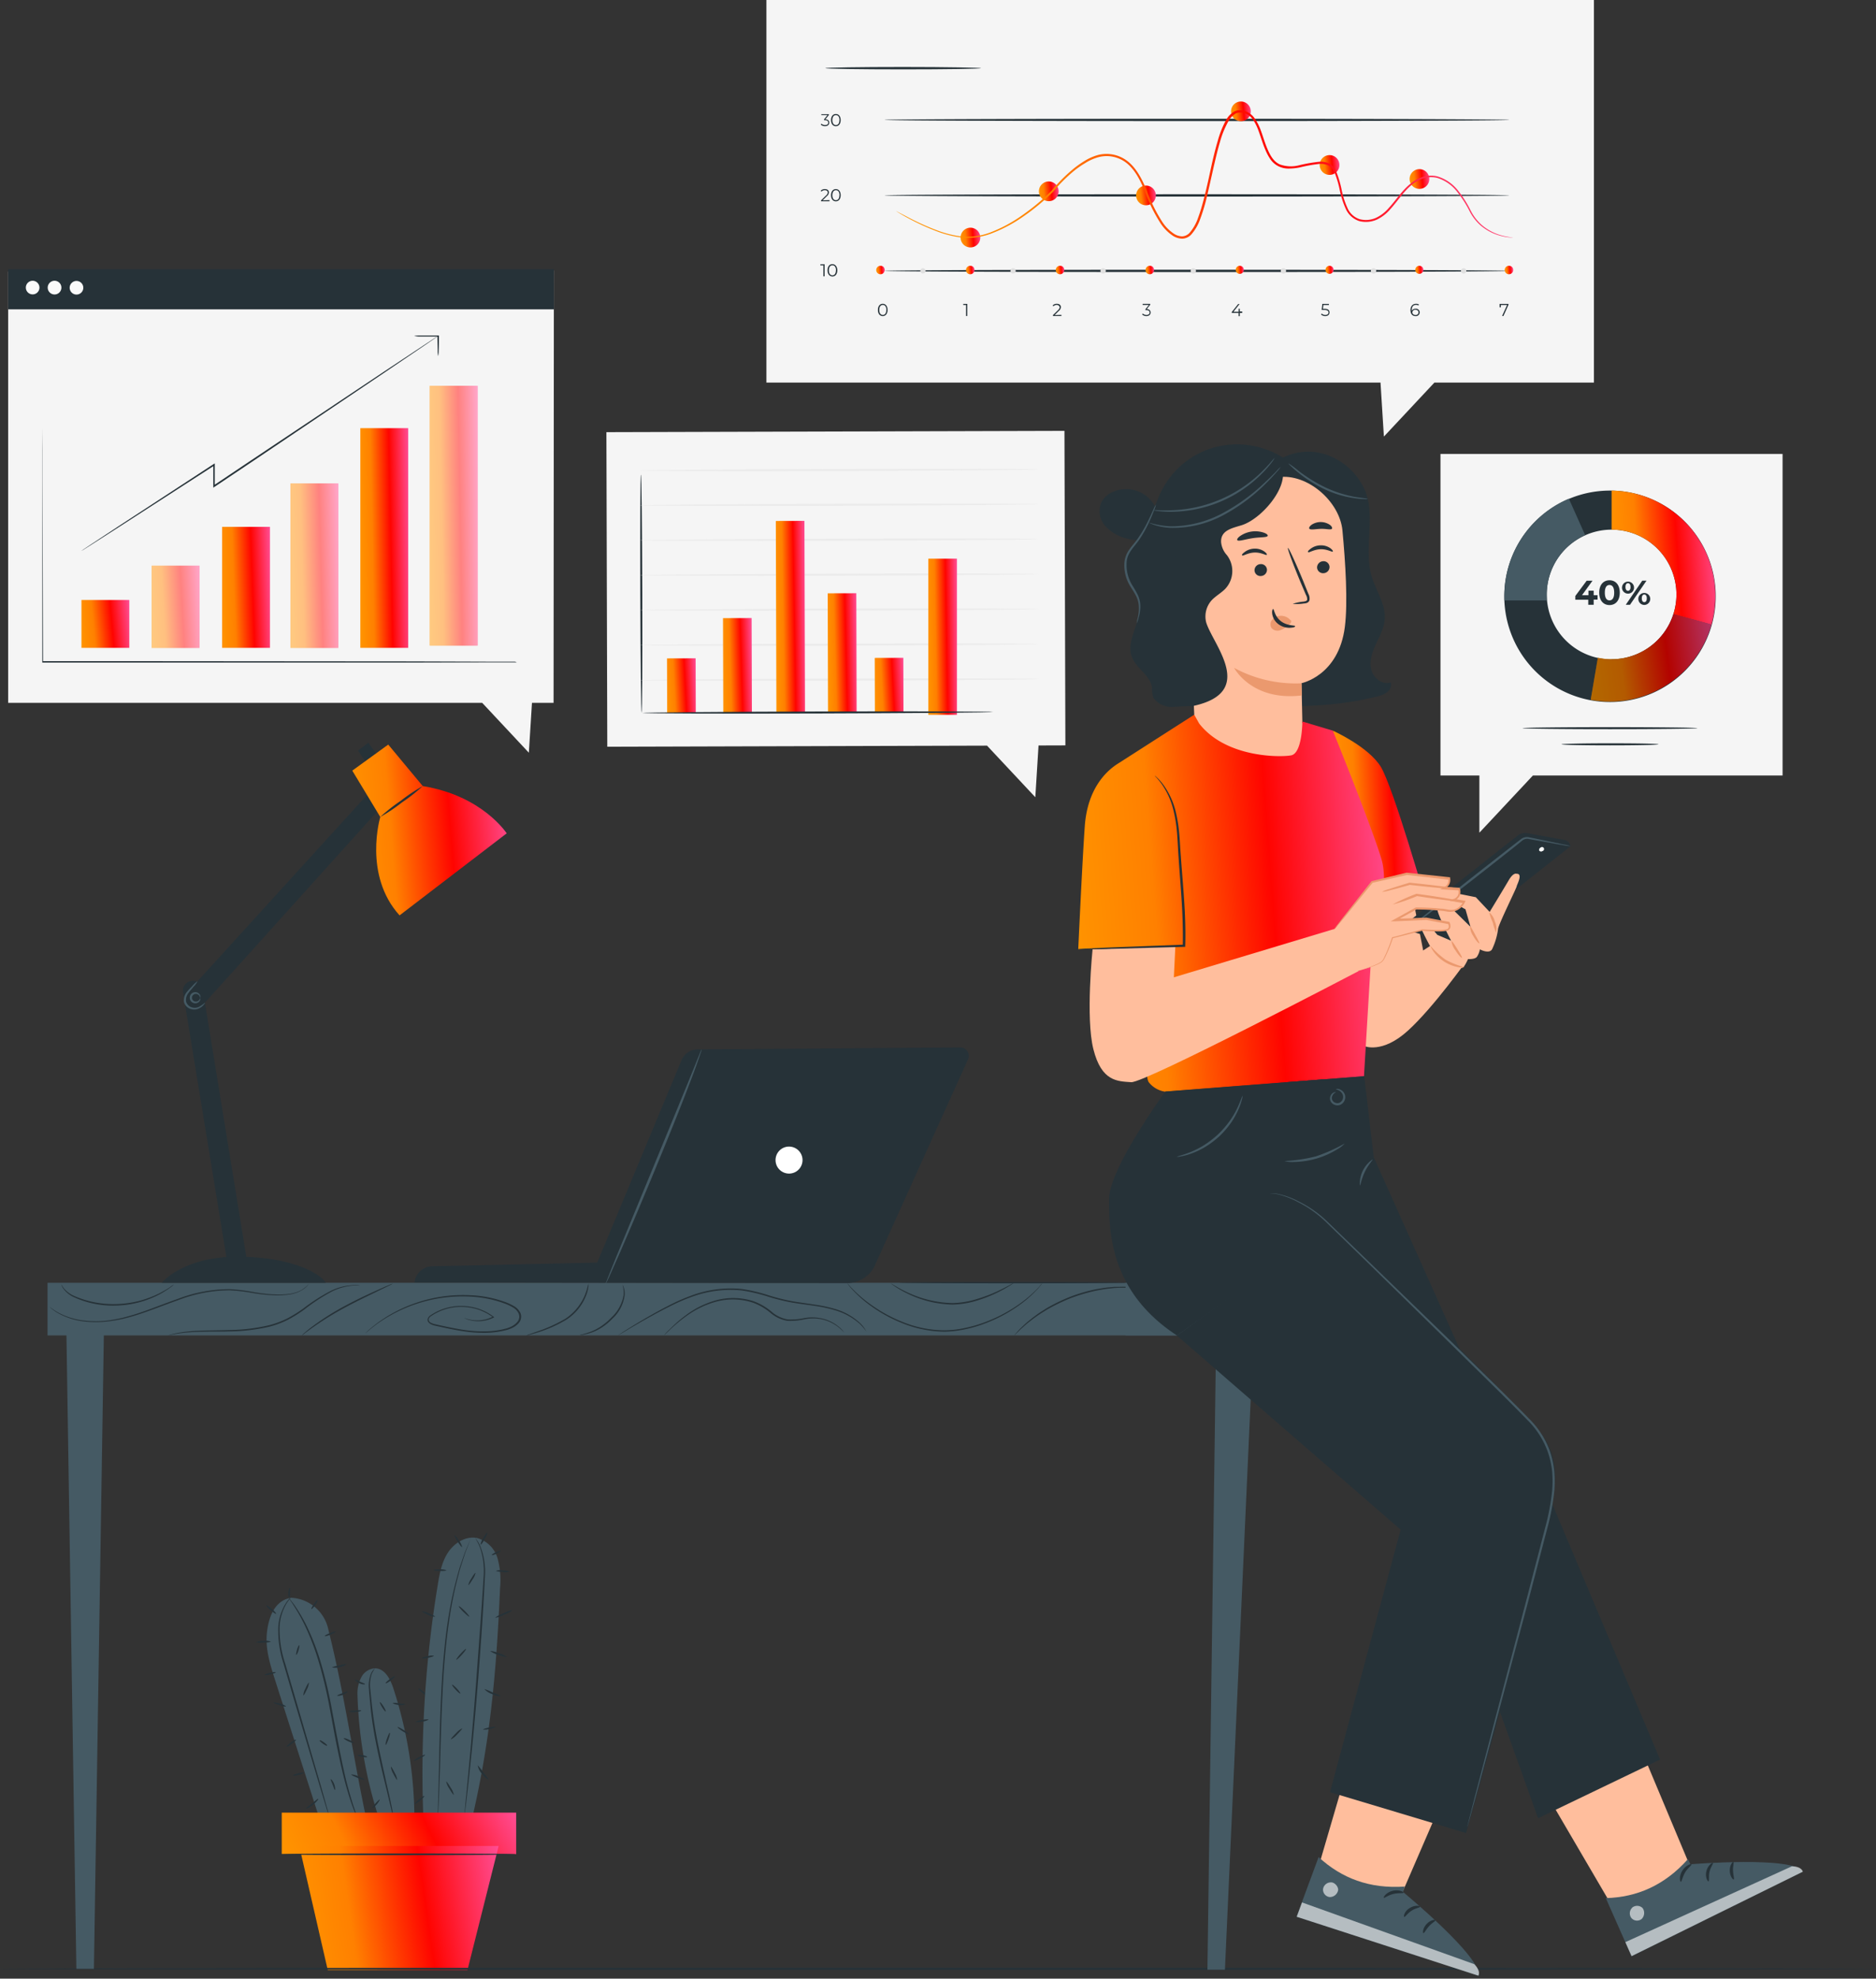 <svg width="531" height="560" fill="none" xmlns="http://www.w3.org/2000/svg"><rect width="100%" height="100%" fill="#333333" stroke="none"/><path d="M121.13 480.079c-.084.095-.754-.312-1.508-.91-.754-.599-1.281-1.197-1.197-1.257.084-.06.754.299 1.508.898.754.598 1.281 1.161 1.197 1.269z" fill="#263238"/><path d="M141.537 449.557a23.404 23.404 0 00-.694-8.475 8.37 8.37 0 00-5.781-5.781c-3.184-.658-6.452 1.353-8.247 4.082s-2.394 5.984-2.92 9.24a326.957 326.957 0 00-4.01 67.088l13.058 1.832c5.734-23.424 7.553-43.892 8.594-67.986z" fill="#455A64"/><path d="M133.255 435.206c.005.067.005.135 0 .203l-.216.598-.873 2.251c-.18.49-.419 1.017-.611 1.628-.191.61-.407 1.268-.634 1.974-.228.707-.479 1.473-.73 2.275l-.683 2.585a114.27 114.27 0 00-2.513 12.915c-.706 4.907-1.197 10.341-1.544 16.051-.658 11.443-.766 21.82-1.065 29.325-.132 3.758-.264 6.786-.407 8.881-.072 1.017-.12 1.831-.168 2.394v.622-.622c0-.599 0-1.401.072-2.394.084-2.107.167-5.135.263-8.893.204-7.505.263-17.882.934-29.337.359-5.721.838-11.168 1.568-16.087a107.354 107.354 0 012.633-12.939c.239-.909.479-1.771.706-2.585.228-.814.527-1.556.766-2.274.24-.718.467-1.353.671-1.963.203-.611.466-1.137.658-1.628.407-.934.718-1.676.957-2.226l.252-.575c-.084-.12-.048-.191-.036-.179zm1.209 0a9.339 9.339 0 011.592 2.705 19.769 19.769 0 011.197 8.438c-.347 7.182-.982 17.152-1.844 28.128a976.472 976.472 0 01-2.597 28.056 672.704 672.704 0 01-.957 8.486c-.12.97-.228 1.736-.3 2.298 0 .24-.059.443-.083.599-.024.156 0 .203 0 .203v-.802c.059-.574.131-1.34.215-2.322.192-2.046.479-4.943.814-8.498.682-7.181 1.592-17.092 2.394-28.068.802-10.976 1.556-20.898 1.987-28.092a20.628 20.628 0 00-1.03-8.378 18.106 18.106 0 00-1.388-2.753zm9.048 33.777a7.36 7.36 0 01-2.477-.634 7.24 7.24 0 01-2.31-1.078 6.988 6.988 0 012.465.635 7.385 7.385 0 012.322 1.077zm1.568-13.298a7.72 7.72 0 01-2.394 1.305 7.808 7.808 0 01-2.55.885 7.901 7.901 0 012.394-1.304 7.763 7.763 0 012.55-.886zm-.814-10.856a4.042 4.042 0 01-1.951.096c-1.065-.072-1.915-.228-1.903-.359a3.97 3.97 0 011.939-.096 4.175 4.175 0 011.915.359zm-13.465-6.955c-.108.072-.682-.646-1.281-1.591-.598-.946-.993-1.772-.874-1.844.12-.072.671.647 1.269 1.592.43.54.733 1.17.886 1.843zm-4.453 6.56c0 .131-.838.215-1.855.191a3.937 3.937 0 01-1.844-.263c0-.132.838-.216 1.856-.192.626-.06 1.258.03 1.843.264zm-3.196 13.142a4.503 4.503 0 01-1.951-.538c-1.029-.419-1.819-.85-1.771-.97a4.49 4.49 0 011.951.539c1.029.407 1.819.849 1.771.969zm-.334 11.036c0 .132-.718.395-1.664.586-.945.192-1.735.264-1.759.132-.024-.132.718-.383 1.663-.586a3.661 3.661 0 011.76-.132zm-1.509 18.074a3.913 3.913 0 01-1.759.55c-1.005.18-1.831.228-1.843.096-.012-.132.766-.371 1.759-.551.994-.179 1.82-.227 1.843-.095zm-.993 9.97c0 .12-.599.587-1.473 1.042-.873.454-1.628.742-1.687.634-.06-.108.598-.587 1.472-1.041.874-.455 1.628-.743 1.688-.635zm8.138 11.323c-.107.06-.682-.73-1.28-1.771a5.057 5.057 0 01-.874-1.999c.108-.06.682.73 1.281 1.771.427.598.724 1.279.873 1.999zm2.347-18.816c.095.096-.551.862-1.425 1.724a5.781 5.781 0 01-1.747 1.4c-.096-.095.538-.861 1.424-1.723a5.804 5.804 0 011.748-1.401z" fill="#263238"/><path d="M130.286 479.301c-.096.083-.695-.407-1.329-1.09-.634-.682-1.077-1.316-.982-1.4.096-.084.695.395 1.329 1.077.634.682 1.077 1.317.982 1.413zm1.616-12.616c.096.084-.443.838-1.197 1.676-.754.837-1.436 1.448-1.532 1.364-.096-.084.443-.838 1.197-1.676s1.436-1.448 1.532-1.364zm.957-9.157c-.095.096-.838-.49-1.663-1.304-.826-.814-1.425-1.544-1.329-1.628.096-.084.826.491 1.652 1.304.826.814 1.34 1.544 1.34 1.628zm1.736-12.364a4.627 4.627 0 01-.838 1.843c-.562.958-1.113 1.688-1.196 1.616a4.633 4.633 0 01.837-1.855c.539-.958 1.09-1.676 1.197-1.604zm3.363-11.467a4.486 4.486 0 01-.742 1.856c-.515.957-1.029 1.687-1.197 1.627a4.715 4.715 0 01.742-1.855c.563-.957 1.077-1.687 1.197-1.628zm3.807 5.207c0 .108-.455.479-1.197.814-.742.335-1.317.515-1.364.395-.048-.12.466-.479 1.196-.814.731-.335 1.317-.515 1.365-.395zm.095 41.174a5.338 5.338 0 01-2.549-.622 5.096 5.096 0 01-2.215-1.412c.828.248 1.63.577 2.394.981.824.268 1.619.621 2.37 1.053zm-1.556 8.726a7.397 7.397 0 01-3.591.694c0-.131.766-.383 1.76-.586.993-.204 1.807-.24 1.831-.108zm-1.915 14.95a5.055 5.055 0 01-1.986-1.748 4.858 4.858 0 01-1.197-2.393c.59.636 1.126 1.321 1.603 2.046.588.65 1.117 1.351 1.58 2.095zm-20.982 6.834c-.084-.095.455-.682 1.197-1.316.742-.635 1.4-1.066 1.484-.97.084.096-.443.694-1.197 1.329-.754.634-1.4 1.053-1.484.957z" fill="#263238"/><path d="M111.375 477.96c-.85-2.657-2.394-5.745-5.219-5.793a4.644 4.644 0 00-3.926 2.621 9.78 9.78 0 00-1.053 4.788 125.53 125.53 0 005.985 34.771H117.3a120.492 120.492 0 00-5.925-36.387zm-18.421-16.697a11.324 11.324 0 00-10.605-9.061c-4.512.79-6.26 5.219-6.786 9.767-.527 4.548.873 9.061 2.262 13.406 4.476 13.996 8.949 27.96 13.418 41.892l12.675-1.376c-4.01-18.684-6.32-36.04-10.964-54.628z" fill="#455A64"/><path d="M106.156 472.167a9.946 9.946 0 00-.874 1.448 9.578 9.578 0 00-.467 4.501c.192 1.939.419 4.273.742 6.822.323 2.549.79 5.362 1.365 8.295 1.197 5.853 2.394 11.107 3.267 14.938.419 1.915.742 3.459.934 4.536.084.503.156.91.215 1.197.019.147.019.296 0 .443 0 0-.071-.144-.143-.419-.072-.276-.18-.742-.299-1.197-.264-1.137-.635-2.657-1.066-4.513-.909-3.806-2.262-9.048-3.411-14.925a117.426 117.426 0 01-1.341-8.319c-.155-1.293-.263-2.514-.371-3.663-.107-1.149-.215-2.214-.275-3.195a9.326 9.326 0 01.646-4.609 4.03 4.03 0 011.078-1.34zm-23.568-20.324a15.52 15.52 0 00-1.532 2.059 14.359 14.359 0 00-1.927 6.631 30.447 30.447 0 001.568 10.197l3.59 12.269 6.488 22.299c.802 2.825 1.448 5.123 1.915 6.775.204.766.371 1.376.503 1.843.065.215.114.435.144.658a3.305 3.305 0 01-.24-.634c-.143-.455-.335-1.066-.586-1.82-.491-1.639-1.197-3.926-2.047-6.726-1.712-5.746-4.046-13.598-6.62-22.275a3849.9 3849.9 0 01-3.59-12.269 30.247 30.247 0 01-1.484-10.341 14.146 14.146 0 012.106-6.703 7.761 7.761 0 011.712-1.963z" fill="#263238"/><path d="M101.153 514.598a3.535 3.535 0 01-.287-.61c-.168-.407-.443-1.006-.719-1.784-.61-1.556-1.388-3.854-2.19-6.739-.802-2.884-1.592-6.343-2.394-10.221s-1.544-8.14-2.394-12.604c-.85-4.465-1.867-8.69-3.004-12.46a70.831 70.831 0 00-3.699-9.767 51.46 51.46 0 00-3.423-6.152c-.43-.719-.826-1.197-1.065-1.592a3.887 3.887 0 01-.347-.575c.158.159.302.331.43.515.252.359.683.85 1.198 1.544a46.465 46.465 0 013.59 6.116 66.085 66.085 0 013.807 9.791 124.738 124.738 0 013.052 12.484c.826 4.477 1.628 8.738 2.394 12.616.766 3.878 1.496 7.349 2.262 10.222.766 2.872 1.484 5.182 2.035 6.762.251.79.503 1.389.634 1.808.056.212.096.428.12.646zm-23.101-41.306c0 .12-.659.395-1.544.61-.886.216-1.616.288-1.652.156-.036-.132.67-.395 1.544-.61.874-.216 1.616-.288 1.652-.156zm-1.341-8.654a6.378 6.378 0 01-2.142.228 6.121 6.121 0 01-2.143-.06 4.267 4.267 0 012.13-.407 4.289 4.289 0 012.155.239zm1.425-7.9c-.084.096-.766-.359-1.532-1.005-.766-.646-1.329-1.257-1.197-1.353.132-.095.778.347 1.544.994.766.646 1.269 1.257 1.185 1.364zm3.866-7.325c.131 0 .095.646.072 1.4-.025.755 0 1.353-.156 1.377-.156.024-.335-.599-.311-1.389.024-.79.275-1.412.395-1.388zm7.899 3.447c.108.084-.203.707-.682 1.401-.479.694-.97 1.197-1.077 1.125-.108-.072.203-.694.694-1.389.49-.694.934-1.208 1.065-1.137zm5.135 8.917c0 .12-.61.491-1.472.85s-1.592.539-1.64.419c-.048-.12.61-.503 1.473-.85.861-.347 1.591-.538 1.64-.419zm3.112 9.169a4.036 4.036 0 01-2.01.874 3.836 3.836 0 01-2.19.071 8.365 8.365 0 012.082-.526 7.445 7.445 0 012.118-.419zm-14.291-2.609c-.12 0 0-.671.204-1.413.203-.742.526-1.316.646-1.28.12.035 0 .67-.203 1.412-.204.742-.515 1.317-.647 1.281zm1.999 11.502a4.26 4.26 0 01.575-1.903c.43-.993.886-1.771.993-1.712a4.348 4.348 0 01-.562 1.904c-.443.993-.886 1.771-1.006 1.711zm-4.919 3.16a4.797 4.797 0 01-1.831-.407c-.97-.299-1.76-.586-1.724-.706.036-.12.874 0 1.867.263.994.264 1.736.73 1.688.85zm2.848 9.384c.072.096-.467.611-1.197 1.197-.73.587-1.4.874-1.484.766-.084-.108.479-.622 1.197-1.197.718-.574 1.388-.874 1.484-.766zm2.262 9.348c0 .132-.646.395-1.496.611-.85.215-1.58.275-1.616.143-.036-.131.646-.395 1.496-.598.85-.204 1.58-.276 1.616-.156zM98.4 478.774c.06.108-.515.574-1.353.886-.838.311-1.568.347-1.592.227-.024-.12.635-.359 1.425-.67.79-.311 1.448-.575 1.52-.443zm1.76 14.531c0 .119-.742-.084-1.532-.455s-1.377-.766-1.329-.886c.048-.12.742.084 1.532.455s1.389.778 1.329.886zm3.111 10.413a4.798 4.798 0 01-2.01-.538c-1.066-.419-1.904-.85-1.856-.97a4.778 4.778 0 012.023.539c1.065.419 1.891.849 1.843.969zm-16.721 8.163c-.072-.12.766-.67 1.724-1.436.957-.766 1.7-1.425 1.807-1.341.108.084-.514.922-1.52 1.712a4.178 4.178 0 01-2.01 1.065zm8.234-5.29c-.143 0-.31-.694-.634-1.508-.323-.814-.646-1.449-.538-1.52.107-.072.634.478.969 1.352.335.874.323 1.664.203 1.676zm-2.189-12.532c-.072.108-.61-.144-1.197-.563-.586-.419-.993-.837-.921-.945.071-.108.61.143 1.196.562.587.419.994.838.922.946zm19.198-19.63c.072.108-.442.623-1.197 1.197-.754.575-1.352.874-1.436.766-.084-.108.443-.61 1.197-1.197.754-.586 1.353-.862 1.436-.766zm2.897 7.936a2.81 2.81 0 01-1.807.179c-1.006-.095-1.76-.443-1.724-.562a5.224 5.224 0 011.771.108c.958.083 1.748.119 1.76.275zm-12.436 1.747c0 .12-.73.395-1.7.455s-1.748-.096-1.736-.227c.013-.132.779-.168 1.712-.24.934-.071 1.688-.119 1.724.012zm1.065-7.469c0 .12-.766.144-1.604-.251-.838-.395-1.304-.969-1.197-1.053.108-.084.659.287 1.425.634.766.347 1.388.527 1.376.67zm12.436 14.184c-.071.108-.849-.251-1.735-.814-.886-.563-1.556-1.101-1.496-1.197.06-.096.85.251 1.735.814.886.563 1.556 1.113 1.496 1.197z" fill="#263238"/><path d="M146.098 513.018H79.751v11.754h66.347v-11.754z" fill="url(#paint0_linear_86_8703)"/><path d="M84.707 522.45l8.067 35.142h39.535l8.833-35.142H84.707z" fill="url(#paint1_linear_86_8703)"/><path d="M146.026 524.796c0 .132-14.974.239-33.43.239-18.457 0-33.419-.107-33.419-.239s14.962-.227 33.419-.227c18.456 0 33.43.095 33.43.227zm-36.866-40.42c-.108.059-.563-.467-1.006-1.197-.442-.73-.73-1.365-.622-1.425.108-.059.563.455 1.017 1.197.455.742.719 1.353.611 1.425zm.024 9.455c-.119 0 0-.837.347-1.783s.671-1.676.79-1.64c.12.036 0 .838-.347 1.784-.347.945-.67 1.675-.79 1.639zm3.244 9.935c-.12 0-.611-.742-1.113-1.772a4.867 4.867 0 01-.683-1.975c.12-.059.611.731 1.102 1.772.371.6.608 1.274.694 1.975zm-7.014 7.984c-.096-.084.299-.695.885-1.365.587-.67 1.197-1.197 1.197-1.077 0 .12-.299.706-.873 1.376-.575.671-1.114 1.149-1.209 1.066zm-1.472-14.507c0 .131-.658.119-1.424 0-.767-.12-1.365-.348-1.341-.479.024-.132.658-.12 1.424 0 .766.119 1.365.359 1.341.479zm426.3 59.966c0 .179-118.7.311-265.073.311S0 557.388 0 557.209c0-.18 118.664-.311 265.109-.311s265.133.143 265.133.311z" fill="#263238"/><path d="M293.955 210.984l7.601-.024-.263-89.016-129.652.371.251 89.028 107.485-.311 13.669 14.602.909-14.65z" fill="#F5F5F5"/><path d="M181.611 201.791c-.155 0-.323-15.105-.371-33.729-.048-18.625 0-33.73.18-33.73.179 0 .323 15.105.383 33.73.06 18.624-.036 33.729-.192 33.729z" fill="#263238"/><path d="M294.111 192.18c0 .155-25.291.359-56.471.443-31.181.083-56.484 0-56.484-.12s25.279-.359 56.484-.443c31.204-.084 56.471-.036 56.471.12zm-.024-9.899c0 .156-25.291.359-56.483.443-31.192.084-56.472 0-56.472-.12 0-.119 25.28-.359 56.472-.443 31.192-.083 56.483-.036 56.483.12zm-.036-9.922c0 .155-25.279.359-56.471.442-31.192.084-56.484 0-56.484-.119 0-.12 25.28-.347 56.484-.443 31.204-.096 56.471-.012 56.471.12zm-.024-9.875c0 .155-25.291.359-56.471.455-31.18.095-56.483 0-56.483-.132s25.279-.347 56.471-.443c31.192-.096 56.483-.036 56.483.12zm-.036-9.899c0 .168-25.279.359-56.471.455-31.192.096-56.483 0-56.483-.12 0-.119 25.291-.359 56.483-.454 31.192-.096 56.471-.036 56.471.119zm-.024-9.886c0 .155-25.291.347-56.471.442-31.18.096-56.483 0-56.483-.119 0-.12 25.279-.359 56.483-.443 31.204-.084 56.471-.036 56.471.12zm-.024-9.839c0 .155-25.291.359-56.483.443-31.192.083-56.471 0-56.471-.12s25.279-.359 56.471-.443c31.192-.084 56.483-.096 56.483.12z" fill="#EBEBEB"/><path d="M196.898 186.316l-8.104.024.046 15.429 8.103-.024-.045-15.429z" fill="url(#paint2_linear_86_8703)"/><path d="M255.693 186.175l-8.103.022.043 15.429 8.103-.023-.043-15.428z" fill="url(#paint3_linear_86_8703)"/><path d="M212.747 174.922l-8.103.024.079 26.764 8.103-.024-.079-26.764z" fill="url(#paint4_linear_86_8703)"/><path d="M242.381 167.899l-8.104.022.095 33.73 8.103-.023-.094-33.729z" fill="url(#paint5_linear_86_8703)"/><path d="M227.699 147.42l-8.104.024.161 54.221 8.104-.024-.161-54.221z" fill="url(#paint6_linear_86_8703)"/><path d="M270.867 158.115h-8.103v44.191h8.103v-44.191z" fill="url(#paint7_linear_86_8703)"/><path d="M281.101 201.504c0 .156-22.227.347-49.637.431-27.41.084-49.649 0-49.649-.144 0-.143 22.215-.347 49.637-.431 27.422-.083 49.649-.012 49.649.144z" fill="#263238"/><path d="M156.775 76.568l-154.464.287V198.92h134.176l13.202 14.111.886-14.111h6.116l.084-122.351z" fill="#F5F5F5"/><path d="M146.302 187.464h-8.068l-22.035.06H11.969v-.192c0-20.778 0-38.637.072-51.324 0-6.32 0-11.359.06-14.83v14.83c0 12.687 0 30.546.084 51.324l-.203-.203h31.515l72.69.06 22.035.072h7.541c.184.056.364.124.539.203z" fill="#263238"/><path d="M36.602 169.809H23.053v13.55h13.55v-13.55z" fill="url(#paint8_linear_86_8703)"/><path d="M56.472 160.114h-13.55v23.244h13.55v-23.244z" fill="url(#paint9_linear_86_8703)"/><path d="M76.412 149.114h-13.55v34.244h13.55v-34.244z" fill="url(#paint10_linear_86_8703)"/><path d="M95.755 136.857h-13.55v46.501h13.55v-46.501z" fill="url(#paint11_linear_86_8703)"/><path d="M115.54 121.178h-13.549v62.18h13.549v-62.18z" fill="url(#paint12_linear_86_8703)"/><path d="M135.182 109.208h-13.549v73.504h13.549v-73.504z" fill="url(#paint13_linear_86_8703)"/><path d="M56.472 160.114h-13.55v23.244h13.55v-23.244zm39.283-23.257h-13.55v46.501h13.55v-46.501zm39.427-27.649h-13.549v73.504h13.549v-73.504z" fill="#fff" opacity=".5"/><path d="M23.053 155.913l.168-.132.526-.371 2.071-1.376 7.768-5.123 26.895-17.571.312-.204v6.428l-.324-.168 10.605-7.11 37.392-24.956 11.359-7.528 3.1-2.047.814-.515c.09-.066.186-.122.288-.167-.082.075-.17.143-.264.203l-.79.55-3.052 2.095-11.287 7.649-37.332 25.135-10.605 7.098-.323.216v-6.452l.31.168-26.966 17.391-7.828 5.015-2.095 1.329-.55.335-.192.108z" fill="#263238"/><path d="M124.027 100.794a6.55 6.55 0 01-.144-1.664c0-1.041-.072-2.49-.072-4.105l.216.215h-4.967a7.58 7.58 0 01-1.844-.155 8.99 8.99 0 011.844-.144h5.17v.203c0 1.616 0 3.064-.06 4.106a8.247 8.247 0 01-.143 1.544zm32.748-24.609H2.311v11.37h154.464v-11.37z" fill="#263238"/><path d="M11.168 81.391a1.927 1.927 0 11-1.927-1.927 1.939 1.939 0 011.927 1.927zm6.212.001a1.939 1.939 0 11-3.878.023 1.939 1.939 0 013.878-.023zm4.272 1.975a1.927 1.927 0 100-3.854 1.927 1.927 0 000 3.854z" fill="#FAFAFA"/><path d="M451.161 0H216.933v108.287h173.818l.958 15.273L406 108.287h45.161V0z" fill="#F5F5F5"/><path d="M233.403 74.796v3.412h-.348v-3.1h-.849v-.312h1.197zm.826 1.712c0-1.09.574-1.748 1.364-1.748.79 0 1.401.647 1.401 1.748s-.575 1.736-1.365 1.736-1.4-.647-1.4-1.736zm2.394 0c0-.922-.407-1.424-1.006-1.424-.598 0-1.005.502-1.005 1.424 0 .922.407 1.412 1.005 1.412.599 0 .982-.502.982-1.412h.024zm-1.832-19.869v.323h-2.393v-.251l1.424-1.4a1.122 1.122 0 00.455-.839c0-.394-.276-.646-.802-.646a1.197 1.197 0 00-.934.383l-.251-.215a1.561 1.561 0 011.197-.479c.694 0 1.125.347 1.125.922a1.384 1.384 0 01-.563 1.065l-1.197 1.197 1.939-.06zm.431-1.389c0-1.089.574-1.735 1.364-1.735.79 0 1.365.646 1.365 1.735 0 1.09-.575 1.736-1.365 1.736s-1.364-.646-1.364-1.736zm2.394 0c0-.921-.407-1.424-1.006-1.424-.598 0-1.005.503-1.005 1.424 0 .922.407 1.413 1.005 1.413.599 0 .982-.503.982-1.413h.024zm-2.897-20.539c0 .563-.419 1.006-1.197 1.006a1.735 1.735 0 01-1.197-.443l.168-.276c.289.267.672.409 1.065.395.563 0 .874-.263.874-.682 0-.419-.287-.682-.922-.682h-.251v-.263l.957-1.197h-1.747v-.252h2.13v.252l-.969 1.197c.73.023 1.089.407 1.089.945zm.503-.718c0-1.09.574-1.736 1.364-1.736.79 0 1.365.647 1.365 1.736 0 1.09-.575 1.735-1.365 1.735s-1.364-.646-1.364-1.735zm2.394 0c0-.91-.407-1.413-1.006-1.413-.598 0-1.005.503-1.005 1.413s.407 1.412 1.005 1.412c.599 0 .982-.502.982-1.412h.024zm10.88 53.73c0-1.089.575-1.747 1.365-1.747s1.364.658 1.364 1.747c0 1.09-.574 1.736-1.364 1.736-.79 0-1.365-.647-1.365-1.736zm2.394 0c0-.921-.407-1.424-1.005-1.424-.599 0-1.006.503-1.006 1.424 0 .922.407 1.413 1.006 1.413.598 0 .981-.503.981-1.413h.024zm22.909-1.711v3.423h-.347v-3.112h-.802v-.311h1.149zm26.632 3.1v.323h-2.394v-.251l1.425-1.4c.383-.372.467-.611.467-.839 0-.227-.288-.646-.802-.646a1.202 1.202 0 00-.934.383l-.251-.216a1.525 1.525 0 011.197-.49c.694 0 1.137.359 1.137.933a1.434 1.434 0 01-.563 1.065l-1.197 1.198 1.915-.06zm25.255-.658c0 .562-.419 1.005-1.197 1.005a1.724 1.724 0 01-1.197-.443l.168-.275a1.49 1.49 0 001.053.395c.574 0 .886-.264.886-.682 0-.42-.288-.683-.922-.683h-.251v-.263l.957-1.197h-1.759V86h2.142v.251l-.969 1.197c.73.072 1.089.455 1.089 1.006zm25.926.119h-.683v.898h-.347v-.898h-1.927v-.263l1.808-2.262h.395l-1.748 2.202h1.484v-.874h.335v.79h.683v.407zm24.705-.143c0 .574-.407 1.029-1.197 1.029a1.722 1.722 0 01-1.197-.443l.167-.275c.286.264.664.406 1.054.395.574 0 .885-.287.885-.694s-.275-.719-1.196-.719h-.731l.18-1.711h1.867v.31h-1.568l-.12 1.09h.443c1.018-.036 1.413.407 1.413 1.017zm25.53-.024a1.061 1.061 0 01-.751 1.014 1.068 1.068 0 01-.446.039c-.909 0-1.412-.635-1.412-1.712s.646-1.771 1.568-1.771c.284-.01.565.055.814.191l-.144.288a1.195 1.195 0 00-.67-.168c-.73 0-1.197.479-1.197 1.4v.288a1.103 1.103 0 011.053-.587 1.03 1.03 0 011.185 1.018zm-.347 0c0-.443-.335-.73-.862-.73a.776.776 0 00-.873.742c0 .37.311.73.897.73a.745.745 0 00.838-.73v-.012zm25.471-2.394v.251l-1.425 3.172h-.383l1.413-3.112h-1.76v.646h-.347v-.957h2.502zm.191-9.348c0 .191-39.571.335-88.37.335-48.799 0-88.381-.144-88.381-.335 0-.192 39.498-.323 88.381-.323s88.37.143 88.37.323zm0-21.366c0 .192-39.571.336-88.37.336-48.799 0-88.381-.144-88.381-.336 0-.191 39.498-.323 88.381-.323s88.37.144 88.37.323zm0-21.365c0 .191-39.571.335-88.37.335-48.799 0-88.381-.144-88.381-.335 0-.191 39.498-.323 88.381-.323s88.37.144 88.37.323z" fill="#263238"/><path d="M250.411 76.352a1.196 1.196 0 11-1.197-1.125 1.138 1.138 0 011.197 1.125z" fill="url(#paint14_linear_86_8703)"/><path d="M275.822 76.353a1.2 1.2 0 01-.702 1.16 1.194 1.194 0 01-1.335-.24 1.203 1.203 0 01-.254-1.332 1.2 1.2 0 011.154-.714 1.139 1.139 0 011.137 1.126z" fill="url(#paint15_linear_86_8703)"/><path d="M301.233 76.353a1.201 1.201 0 01-.702 1.16 1.197 1.197 0 11-.435-2.286 1.13 1.13 0 011.05.692c.057.137.087.285.087.434z" fill="url(#paint16_linear_86_8703)"/><path d="M326.644 76.353a1.193 1.193 0 01-.702 1.16 1.197 1.197 0 11-.435-2.286 1.13 1.13 0 011.05.692c.057.137.087.285.087.434z" fill="url(#paint17_linear_86_8703)"/><path d="M352.055 76.353a1.136 1.136 0 01-2.251.238 1.133 1.133 0 011.114-1.364 1.124 1.124 0 011.137 1.126z" fill="url(#paint18_linear_86_8703)"/><path d="M402.877 76.353a1.14 1.14 0 01-.697 1.06 1.134 1.134 0 01-1.556-.83 1.138 1.138 0 011.128-1.356 1.124 1.124 0 011.125 1.126z" fill="url(#paint19_linear_86_8703)"/><path d="M377.466 76.353a1.14 1.14 0 01-.697 1.06 1.134 1.134 0 01-1.556-.83 1.137 1.137 0 011.128-1.356 1.124 1.124 0 011.125 1.126z" fill="url(#paint20_linear_86_8703)"/><path d="M428.299 76.353a1.193 1.193 0 01-.701 1.16 1.198 1.198 0 01-1.589-1.572 1.194 1.194 0 011.153-.714 1.137 1.137 0 011.137 1.126z" fill="url(#paint21_linear_86_8703)"/><path d="M261.985 76.676a.74.74 0 01-.466.677.742.742 0 11.466-.677zm25.507 0a.74.74 0 01-.466.677.742.742 0 11.466-.677zm25.507 0a.748.748 0 01-.459.685.74.74 0 01-.284.057.753.753 0 01-.156-1.494.756.756 0 01.899.752zm25.518 0a.753.753 0 01-1.493.147.747.747 0 01.32-.774.755.755 0 011.173.627zm25.507 0a.753.753 0 01-1.287.533.75.75 0 01.114-1.16.755.755 0 011.173.627zm25.507 0a.757.757 0 01-.906.738.757.757 0 01-.589-.599.751.751 0 01.331-.772.751.751 0 01.422-.121.747.747 0 01.689.466c.036.091.054.19.053.288zm25.506 0a.749.749 0 01-.468.697.754.754 0 11-.274-1.451.743.743 0 01.742.754z" fill="#E0E0E0"/><path d="M277.473 67.22a2.784 2.784 0 01-1.713 2.585 2.787 2.787 0 01-3.653-3.638 2.79 2.79 0 014.545-.912c.523.52.818 1.227.821 1.965z" fill="url(#paint22_linear_86_8703)"/><path d="M299.641 54.137a2.788 2.788 0 11-5.576.023 2.788 2.788 0 015.576-.023z" fill="url(#paint23_linear_86_8703)"/><path d="M327.158 55.298a2.783 2.783 0 01-1.713 2.585 2.788 2.788 0 111.713-2.585z" fill="url(#paint24_linear_86_8703)"/><path d="M354.03 31.515a2.792 2.792 0 01-1.722 2.577 2.789 2.789 0 111.722-2.577z" fill="url(#paint25_linear_86_8703)"/><path d="M379.117 46.68a2.787 2.787 0 01-5.524.553 2.787 2.787 0 012.747-3.33 2.777 2.777 0 012.777 2.777z" fill="url(#paint26_linear_86_8703)"/><path d="M404.564 50.678a2.785 2.785 0 01-1.724 2.566 2.79 2.79 0 11-.009-5.163 2.783 2.783 0 011.525 1.519c.141.342.211.708.208 1.078z" fill="url(#paint27_linear_86_8703)"/><path d="M428.299 67.22a3.054 3.054 0 01-.658 0 13.139 13.139 0 01-1.903-.251 14.432 14.432 0 01-6.607-3.136 13.633 13.633 0 01-3.244-4.226 30.617 30.617 0 00-3.399-5.266 11.292 11.292 0 00-5.746-4.01 7.492 7.492 0 00-3.806.132 10.262 10.262 0 00-3.519 1.999c-2.166 1.807-3.758 4.38-5.865 6.714a11.607 11.607 0 01-3.818 2.969 7.649 7.649 0 01-5.015.419 6.324 6.324 0 01-3.819-3.507 24.936 24.936 0 01-1.651-5.075 28.492 28.492 0 00-1.508-5.159 4.01 4.01 0 00-1.628-1.939 5.149 5.149 0 00-2.574-.503 43.326 43.326 0 00-5.577.982c-.972.208-1.963.32-2.957.335a6.544 6.544 0 01-2.992-.575 6.1 6.1 0 01-2.394-1.998 14.68 14.68 0 01-1.448-2.706c-.814-1.879-1.353-3.854-2.071-5.745a14.512 14.512 0 00-1.353-2.693 4.878 4.878 0 00-2.202-1.831c-.227-.072-.455-.156-.694-.216l-.73-.06a2.553 2.553 0 00-1.365.276 5.596 5.596 0 00-2.035 2.118 26.303 26.303 0 00-2.393 5.841c-.611 2.06-1.114 4.154-1.604 6.272-.814 3.507-1.544 7.002-2.394 10.414a51.5 51.5 0 01-1.568 5.05 13.18 13.18 0 01-2.633 4.585 3.6 3.6 0 01-2.514 1.113 5.11 5.11 0 01-2.573-.778 12.31 12.31 0 01-3.591-3.65 44.588 44.588 0 01-4.357-8.846c-1.197-2.944-2.597-5.84-4.872-7.84a9.108 9.108 0 00-8.163-1.987 13.819 13.819 0 00-3.89 1.712 25.887 25.887 0 00-3.399 2.394 44.583 44.583 0 00-5.662 5.697 59.818 59.818 0 01-8.378 6.966 40.975 40.975 0 01-8.594 4.656 18.915 18.915 0 01-8.379 1.413 29.825 29.825 0 01-7.038-1.616 65.855 65.855 0 01-9.108-4.165 49.85 49.85 0 01-2.262-1.305 8.777 8.777 0 01-.755-.49l.79.418 2.311 1.197a70.694 70.694 0 009.024 4.058c2.24.818 4.572 1.36 6.943 1.616a18.554 18.554 0 008.235-1.437 40.22 40.22 0 008.474-4.656 60.74 60.74 0 008.295-6.942 45.831 45.831 0 015.721-5.805 27.188 27.188 0 013.459-2.514 14.524 14.524 0 014.046-1.795 9.695 9.695 0 018.689 2.13c2.394 2.107 3.819 5.1 5.052 8.056a43.99 43.99 0 004.309 8.713 11.612 11.612 0 003.411 3.46 4.473 4.473 0 002.25.694 3.04 3.04 0 002.047-.934 12.726 12.726 0 002.477-4.345c.599-1.616 1.09-3.291 1.533-4.99.897-3.4 1.627-6.883 2.393-10.402.491-2.119.994-4.225 1.616-6.296a26.67 26.67 0 012.394-5.985 6.2 6.2 0 012.298-2.394 3.33 3.33 0 011.688-.347l.826.072c.275.072.538.168.802.251a5.49 5.49 0 012.513 2.071 14.43 14.43 0 011.496 2.837c.743 1.939 1.281 3.914 2.059 5.733.778 1.82 1.76 3.59 3.507 4.369a9.17 9.17 0 005.566.215 42.743 42.743 0 015.685-.981 5.733 5.733 0 012.873.574 4.628 4.628 0 011.855 2.227 30.458 30.458 0 011.544 5.266 22.93 22.93 0 001.592 4.956 5.693 5.693 0 003.459 3.232 7.029 7.029 0 004.645-.372 10.953 10.953 0 003.65-2.825c2.083-2.274 3.699-4.86 5.985-6.726a10.444 10.444 0 013.71-2.06 7.662 7.662 0 014.022-.119 11.671 11.671 0 015.985 4.178 31.226 31.226 0 013.387 5.362 13.702 13.702 0 003.136 4.165 14.53 14.53 0 006.475 3.208c.617.14 1.24.247 1.868.323l.61.06z" fill="url(#paint28_linear_86_8703)"/><path d="M277.689 19.295c0 .18-9.863.335-22.036.335-12.173 0-22.035-.156-22.035-.335 0-.18 9.862-.336 22.035-.336s22.036.192 22.036.336z" fill="#263238"/><path d="M504.556 128.479h-96.832v91.003h11.012v16.194l15.153-16.194h70.667v-91.003z" fill="#F5F5F5"/><path d="M455.709 138.844a29.92 29.92 0 00-27.646 18.473 29.923 29.923 0 1027.646-18.473zm.443 47.782a18.363 18.363 0 01-3.582-36.369 18.355 18.355 0 0121.943 18.008 18.363 18.363 0 01-18.361 18.313v.048z" fill="#263238"/><path d="M456.164 138.844v11.06a18.349 18.349 0 0118.349 18.349 18.54 18.54 0 01-.861 5.566l10.772 2.944a29.85 29.85 0 00-28.26-37.919z" fill="url(#paint29_linear_86_8703)"/><path d="M437.803 168.217a18.36 18.36 0 0110.88-16.757l-4.62-10.317a29.907 29.907 0 00-13.269 11.018 29.913 29.913 0 00-4.984 16.511v1.257h11.969c.06-.563.024-1.161.024-1.712z" fill="#455A64"/><path d="M456.152 186.578a18.062 18.062 0 01-3.878-.419c-.455 2.669-1.328 7.828-2.023 11.886 1.801.332 3.628.5 5.458.502a29.918 29.918 0 0028.727-21.82l-10.772-2.944a18.36 18.36 0 01-17.512 12.795z" fill="url(#paint30_linear_86_8703)"/><path d="M456.152 186.578a18.062 18.062 0 01-3.878-.419c-.455 2.669-1.328 7.828-2.023 11.886 1.801.332 3.628.5 5.458.502a29.918 29.918 0 0028.727-21.82l-10.772-2.944a18.36 18.36 0 01-17.512 12.795z" fill="#000" opacity=".3"/><path d="M452.19 169.713h-1.101v1.449h-1.532v-1.425h-3.662v-1.065l3.207-4.309h1.652l-2.968 4.094h1.819v-1.281h1.484v1.281h1.101v1.256zm.467-1.975c0-2.238 1.197-3.507 2.909-3.507 1.711 0 2.908 1.269 2.908 3.507 0 2.239-1.197 3.507-2.908 3.507-1.712 0-2.909-1.28-2.909-3.507zm4.237 0c0-1.544-.538-2.178-1.328-2.178s-1.317.634-1.317 2.178.539 2.179 1.317 2.179c.778 0 1.328-.635 1.328-2.179zm2.227-1.603a1.694 1.694 0 011.167-1.438 1.695 1.695 0 011.787.481 1.701 1.701 0 01-.34 2.563 1.71 1.71 0 01-2.193-.287 1.678 1.678 0 01-.421-1.319zm2.394 0c0-.731-.288-1.078-.718-1.078-.431 0-.707.359-.707 1.078 0 .718.3 1.077.707 1.077.406 0 .73-.347.73-1.077h-.012zm3.327-1.796h1.197l-4.668 6.823h-1.197l4.668-6.823zm-1.113 5.003a1.69 1.69 0 113.219.869 1.696 1.696 0 01-1.543.999 1.695 1.695 0 01-1.593-1.172 1.691 1.691 0 01-.071-.696h-.012zm2.394 0c0-.718-.275-1.077-.706-1.077-.431 0-.707.347-.707 1.077s.288 1.078.707 1.078.706-.36.706-1.078zm14.303 36.746c0 .156-11.071.287-24.716.287-13.645 0-24.729-.131-24.729-.287 0-.155 11.072-.287 24.729-.287s24.716.132 24.716.287zm-11.012 4.573c0 .155-6.141.287-13.705.287-7.565 0-13.717-.132-13.717-.287 0-.156 6.14-.288 13.717-.288 7.576 0 13.705.096 13.705.288z" fill="#263238"/><path d="M362.887 363.066H13.454v14.89h349.433v-14.89z" fill="#455A64"/><path d="M87.485 363.294l-.108.155c-.084.108-.203.264-.37.443a7.023 7.023 0 01-1.76 1.377 9.822 9.822 0 01-3.376 1.101 24.422 24.422 0 01-4.704.203 46.982 46.982 0 01-5.673-.634 52.172 52.172 0 00-6.452-.754 40.85 40.85 0 00-14.53 2.753c-4.98 1.735-9.636 3.71-14.1 4.907a38.872 38.872 0 01-6.428 1.197 28.368 28.368 0 01-5.71 0 19.743 19.743 0 01-7.84-2.394 12.169 12.169 0 01-2.393-1.771l.168.108.466.335a15.15 15.15 0 001.868 1.197 20.231 20.231 0 007.78 2.286c1.878.191 3.77.191 5.65 0a39.86 39.86 0 006.355-1.269c4.417-1.197 9.06-3.196 14.064-4.943a41.15 41.15 0 0114.686-2.729c2.181.126 4.352.39 6.5.79 1.86.339 3.738.567 5.625.682 1.553.106 3.112.062 4.656-.132a10.092 10.092 0 003.34-1.017 9.015 9.015 0 002.286-1.891zm-38.231.227a10.87 10.87 0 01-1.053.874 24.81 24.81 0 01-3.184 1.999 27.545 27.545 0 01-11.97 3.1 26.635 26.635 0 01-12.184-2.394 7.68 7.68 0 01-2.933-2.394 3.724 3.724 0 01-.479-.898 1.432 1.432 0 01-.096-.335c.211.394.447.774.707 1.137a8.024 8.024 0 002.944 2.179 27.695 27.695 0 0012.03 2.286 29.648 29.648 0 006.714-.982 30.374 30.374 0 005.183-1.963 29.391 29.391 0 003.232-1.867 8.11 8.11 0 011.089-.742zm82.002 9.432l.539.191c.527.179 1.067.319 1.615.419a9.837 9.837 0 006.117-.933v.191a14.662 14.662 0 00-7.577-2.884 15.033 15.033 0 00-9.863 2.501 1.522 1.522 0 00-.766.958 1.067 1.067 0 00.647.969c.428.223.888.376 1.364.455l1.484.335c1.999.431 4.07.862 6.201 1.197 2.181.342 4.388.49 6.595.443a24.807 24.807 0 003.387-.311c.563-.096 1.197-.204 1.688-.347a8.416 8.416 0 001.64-.515 5.37 5.37 0 002.106-1.496 2.28 2.28 0 00.407-2.286 3.843 3.843 0 00-1.664-1.808 13.15 13.15 0 00-2.31-1.101 32.521 32.521 0 00-9.707-1.963 41.572 41.572 0 00-26.548 7.816c-1.065.802-1.879 1.437-2.394 1.903l-.61.503a1.177 1.177 0 01-.228.168l.192-.192.586-.55c.515-.479 1.317-1.138 2.394-1.963a39.81 39.81 0 019.971-5.458 40.872 40.872 0 0116.757-2.61c3.361.145 6.679.807 9.839 1.963.829.308 1.631.689 2.393 1.137a4.404 4.404 0 011.832 2.011 2.727 2.727 0 01-.467 2.693 5.82 5.82 0 01-2.286 1.616 8.799 8.799 0 01-1.7.539c-.574.143-1.197.251-1.723.347a25.716 25.716 0 01-3.448.323 38.235 38.235 0 01-6.666-.455c-2.155-.311-4.226-.754-6.225-1.197l-1.496-.323a5.062 5.062 0 01-1.46-.515 1.94 1.94 0 01-.61-.526 1.114 1.114 0 01-.228-.802 1.865 1.865 0 01.922-1.197 15.31 15.31 0 0110.114-2.502c2.799.247 5.47 1.29 7.696 3.005l.144.107-.156.084a9.783 9.783 0 01-6.248.85 7.176 7.176 0 01-2.25-.79zm44.957-9.276c.168.224.286.481.347.754.232.717.309 1.476.228 2.226a10.774 10.774 0 01-3.399 6.499 16.752 16.752 0 01-3.184 2.633 13.704 13.704 0 01-3.064 1.449c-.727.238-1.471.418-2.227.538a2.83 2.83 0 01-.826.072c0-.072 1.197-.239 2.957-.886 1.033-.39 2.02-.891 2.944-1.496a17.761 17.761 0 003.088-2.597 11.202 11.202 0 003.412-6.236 7.573 7.573 0 00-.276-2.956zm62.755 13.501a15.66 15.66 0 00-1.603-1.52 11.566 11.566 0 00-5.47-2.394 12.254 12.254 0 00-4.154.12 18.22 18.22 0 01-4.883.431 9.774 9.774 0 01-4.848-2.31 16.587 16.587 0 00-4.883-2.825 18.412 18.412 0 00-10.833-.168 26.119 26.119 0 00-8.019 3.962 42.585 42.585 0 00-4.644 3.866l-1.197 1.137c-.13.143-.274.271-.431.383.108-.156.228-.304.359-.443.251-.275.634-.682 1.197-1.196a37.862 37.862 0 014.584-3.986 25.58 25.58 0 018.091-4.094 18.656 18.656 0 0111.084.144 16.94 16.94 0 014.991 2.884 9.44 9.44 0 004.644 2.263 18.42 18.42 0 004.788-.395 12.443 12.443 0 014.261 0 11.226 11.226 0 015.53 2.561 7.413 7.413 0 011.436 1.58zm56.029-13.968a3.052 3.052 0 01-.383.514c-.276.312-.635.814-1.197 1.377a32.365 32.365 0 01-5.099 4.417 41.046 41.046 0 01-8.858 4.787 36.04 36.04 0 01-5.697 1.784 30.86 30.86 0 01-6.392.802 32.319 32.319 0 01-12.113-2.466 40.576 40.576 0 01-8.809-4.86 34.027 34.027 0 01-5.063-4.452c-.563-.563-.922-1.065-1.197-1.377a3.77 3.77 0 01-.383-.514c.167.135.319.287.455.455.287.299.67.778 1.257 1.328a36.576 36.576 0 005.122 4.321 41.823 41.823 0 008.762 4.788 32.225 32.225 0 0011.969 2.394 29.278 29.278 0 006.296-.778 37.619 37.619 0 005.65-1.724 42.127 42.127 0 008.821-4.668 35.865 35.865 0 005.159-4.285c.574-.539.957-1.029 1.197-1.329a4.07 4.07 0 01.503-.514z" fill="#263238"/><path d="M286.989 363.066s-.095.096-.299.24a17.7 17.7 0 01-.91.598 39.208 39.208 0 01-9.025 4.117 24.957 24.957 0 01-7.181 1.197 30.301 30.301 0 01-12.807-3.16 27.203 27.203 0 01-3.471-1.986c-.395-.252-.683-.479-.886-.623l-.287-.251s.454.263 1.268.742a35.576 35.576 0 003.507 1.855 31.565 31.565 0 0012.676 3.004 25.213 25.213 0 007.098-1.196 41.645 41.645 0 005.518-2.083 64.64 64.64 0 003.59-1.807c.392-.237.795-.453 1.209-.647zm35.526 1.532h-.395l-1.197-.072-.826-.059h-3.376l-1.388.071-1.508.168c-1.041.084-2.131.323-3.28.515a50.238 50.238 0 00-7.313 2.118 52.679 52.679 0 00-6.834 3.28c-.994.622-1.952 1.197-2.789 1.783l-1.197.862-1.09.85c-.706.527-1.28 1.065-1.807 1.532l-.73.646-.575.575-.813.79c-.18.179-.288.275-.3.263-.012-.012.072-.12.24-.311l.754-.85.55-.61c.228-.204.455-.431.707-.671.514-.478 1.089-1.041 1.783-1.592l1.077-.873 1.197-.886c.826-.634 1.796-1.197 2.777-1.831a48.616 48.616 0 016.894-3.34c2.4-.907 4.87-1.616 7.385-2.118 1.197-.18 2.275-.407 3.328-.479l1.508-.144h1.412a19.918 19.918 0 012.394 0h.994l.826.096 1.137.156c.323.083.455.107.455.131zm-77.275 12.281a15.567 15.567 0 00-1.915-2.226 18.066 18.066 0 00-7.05-3.843 38.051 38.051 0 00-5.494-1.197c-1.999-.311-4.153-.562-6.415-.933a56.922 56.922 0 01-6.979-1.712 46.24 46.24 0 00-7.445-1.747 31.756 31.756 0 00-14.506 1.951 52.6 52.6 0 00-5.889 2.585 131.042 131.042 0 00-4.968 2.609 245.651 245.651 0 00-7.062 4.058l-1.891 1.125-.502.299-.18.084.156-.12.478-.323a48.773 48.773 0 011.856-1.197 176.985 176.985 0 016.99-4.165c1.496-.85 3.148-1.759 4.955-2.669a51.356 51.356 0 015.925-2.633 31.905 31.905 0 0114.686-2.011c2.55.383 5.064.975 7.517 1.771a56.17 56.17 0 006.918 1.724c2.251.383 4.405.646 6.416.969 1.87.263 3.718.663 5.53 1.197a17.443 17.443 0 017.074 3.998 8.628 8.628 0 011.795 2.406zm-78.698-13.585c.045.313.045.632 0 .945a10.435 10.435 0 01-.682 2.514 14.363 14.363 0 01-5.47 6.691 36.773 36.773 0 01-7.96 3.591 51.576 51.576 0 01-2.549.742 4.18 4.18 0 01-.946.191 4.89 4.89 0 01.898-.347l2.489-.874a41.043 41.043 0 007.828-3.591 14.981 14.981 0 005.327-6.451 21.776 21.776 0 001.065-3.411zm-81.128 14.662c.265-.29.553-.558.862-.802.55-.491 1.4-1.197 2.478-1.975a73.382 73.382 0 018.917-5.601c3.59-1.939 7.026-3.495 9.479-4.597 1.197-.55 2.239-.981 2.933-1.28a6.353 6.353 0 011.101-.407c-.334.227-.691.42-1.065.574l-2.873 1.389c-2.394 1.197-5.793 2.765-9.408 4.704a85.299 85.299 0 00-8.929 5.47 76.015 76.015 0 00-2.573 1.867 5.077 5.077 0 01-.922.658zm16.469-14.088a21.65 21.65 0 00-2.25 0 16.52 16.52 0 00-5.84 1.724 53.826 53.826 0 00-7.613 4.991 38.513 38.513 0 01-4.56 2.873 25.819 25.819 0 01-5.459 2.046 51.72 51.72 0 01-11.155 1.317c-3.46.096-6.56 0-9.169.132a44.16 44.16 0 00-6.116.586c-.718.12-1.28.228-1.652.311a3.3 3.3 0 01-.574.108l.562-.179c.36-.12.91-.252 1.628-.407a41.011 41.011 0 016.14-.719c2.61-.143 5.722-.107 9.157-.227a52.112 52.112 0 0011.072-1.329 25.531 25.531 0 005.362-1.999 37.679 37.679 0 004.524-2.824 51.656 51.656 0 017.672-4.908 15.574 15.574 0 015.985-1.616 10.12 10.12 0 011.688 0c.203.017.404.057.598.12z" fill="#263238"/><path d="M319.821 363.006c0 .12-14.614.216-32.616.216s-32.617-.096-32.617-.216c0-.119 14.591-.203 32.617-.203 18.026 0 32.616.096 32.616.203z" fill="#263238"/><path d="M26.584 557.209h-4.967l-2.825-180.402H29.41l-2.825 180.402zm320.132.263h-4.955l2.478-180.15h10.616l-8.139 180.15z" fill="#455A64"/><path d="M362.899 363.066h-44.31v14.89h44.31v-14.89z" fill="#455A64"/><path d="M57.381 279.999a2.792 2.792 0 00-2.537-2.394 2.831 2.831 0 00-2.304.879 2.821 2.821 0 00-.736 2.353l12.376 75.562h5.65l-12.449-76.4z" fill="#263238"/><path d="M52.977 280.933l51.037-56.077.371.623 2.466 4.093-49.697 55.143a2.815 2.815 0 01-3.036.762 2.814 2.814 0 01-1.14-4.544z" fill="#263238"/><path d="M56.723 282.381s.084-.12 0-.359a1.266 1.266 0 00-.467-.862 1.53 1.53 0 00-1.472-.287 1.586 1.586 0 00-1.077 1.508 1.568 1.568 0 001.077 1.496 1.515 1.515 0 001.472-.275 1.296 1.296 0 00.467-.874v-.347s-.096.527-.646.898a1.195 1.195 0 01-1.054.107 1.078 1.078 0 010-2.011 1.192 1.192 0 011.053.108c.551.371.551.922.647.898z" fill="#455A64"/><path d="M55.945 277.689a7.772 7.772 0 00-1.544 1.412c-.43.467-.981.982-1.532 1.688a3.59 3.59 0 00-.802 2.789 2.844 2.844 0 002.083 2.035 3.041 3.041 0 002.394-.324 3.59 3.59 0 001.508-1.484c-.072-.084-.61.563-1.7 1.125a2.705 2.705 0 01-2.01.18 2.394 2.394 0 01-1.676-1.676 3.184 3.184 0 01.67-2.394c.479-.67 1.006-1.197 1.4-1.735a7.178 7.178 0 001.21-1.616z" fill="#455A64"/><path d="M92.236 363.066H45.771s5.925-7.397 21.401-7.397c14.411 0 22.993 4.249 25.064 7.397zm11.478-147.091l-2.358-3.543 2.909-2.238 2.514 3.567-3.065 2.214z" fill="#263238"/><path d="M99.717 218.105l10.174-7.373 9.767 11.742c16.924 2.741 23.759 13.382 23.759 13.382l-30.318 23.22c-10.378-11.466-5.458-27.852-5.458-27.852l-7.924-13.119z" fill="url(#paint31_linear_86_8703)"/><path d="M107.629 231.224a48.69 48.69 0 006.176-4.142 49.032 49.032 0 005.841-4.596 47.938 47.938 0 00-6.176 4.13 49.335 49.335 0 00-5.841 4.608zm166.397 68.524l-26.643 58.937a8.765 8.765 0 01-7.182 4.453L117.3 362.97a5.22 5.22 0 015.063-4.596l46.68-1.029 23.867-57.298a4.95 4.95 0 014.525-3.04l74.449-.562a2.388 2.388 0 012.312 2.171c.036.386-.022.774-.17 1.132z" fill="#263238"/><path d="M171.306 363.641c.152-.196.273-.414.359-.647.239-.514.538-1.137.885-1.903l3.124-7.05a1440.869 1440.869 0 009.923-23.46c3.794-9.192 7.182-17.547 9.468-23.639a195.319 195.319 0 002.681-7.242c.275-.802.491-1.46.682-1.998a2.58 2.58 0 00.18-.707 2.963 2.963 0 00-.335.659l-.778 1.939-2.909 7.181-9.695 23.58-9.707 23.532a610.439 610.439 0 00-2.897 7.181c-.311.778-.55 1.425-.766 1.951-.092.2-.165.409-.215.623z" fill="#455A64"/><path d="M219.519 328.319a3.812 3.812 0 002.351 3.537 3.815 3.815 0 005.212-2.783 3.815 3.815 0 00-3.757-4.56 3.795 3.795 0 00-2.692 1.115 3.818 3.818 0 00-1.114 2.691z" fill="#fff"/><path d="M327.697 150.323c1.388-3.196-.216-7.182-2.777-9.576a9.373 9.373 0 00-9.779-1.58 6.584 6.584 0 00-3.339 2.861 6.356 6.356 0 001.017 6.811 11.97 11.97 0 006.236 3.591 10.7 10.7 0 005.135.287 5.339 5.339 0 003.866-3.16" fill="#263238"/><path d="M393.636 193.149c-2.394.79-4.967-1.316-5.53-3.734-.562-2.418.323-4.92 1.377-7.182 1.053-2.262 2.286-4.512 2.465-6.99.312-4.225-2.465-7.995-3.686-12.053-2.514-8.379 1.735-18.313-2.681-25.95a18.538 18.538 0 00-9.121-8.163 16.127 16.127 0 00-13.322.431 24.515 24.515 0 00-19.079-2.98 24.073 24.073 0 00-15.069 11.969c-2.059 3.902-2.993 8.379-5.423 12.053-1.855 2.813-4.644 5.339-4.919 8.69-.347 4.249 3.507 7.816 3.89 12.065.455 5.003-3.974 9.995-2.13 14.699 1.268 3.231 5.254 5.182 5.661 8.629a7.47 7.47 0 00.419 2.897 6.39 6.39 0 005.29 2.55c21.186-1.293 39.14 1.867 58.04-2.981a7.183 7.183 0 002.813-1.197 2.62 2.62 0 001.005-2.753z" fill="#263238"/><path d="M335.501 145.404l-.228-4.453 26.56-5.901c8.211-1.125 17.368 6.847 18.146 15.094.862 9.168 1.556 20.347.682 27.278-1.759 13.848-12.268 15.931-12.268 15.931l.371 16.841-30.426-1.09-2.837-63.7z" fill="#FFBE9D"/><path d="M376.317 160.389a1.752 1.752 0 01-1.64 1.832 1.712 1.712 0 01-1.261-.372 1.704 1.704 0 01-.618-1.16 1.78 1.78 0 011.651-1.844 1.682 1.682 0 011.261.377 1.698 1.698 0 01.607 1.167zm.933-4.297c-.215.24-1.58-.718-3.483-.646-1.903.072-3.267 1.053-3.483.826-.215-.228.108-.515.706-.982a4.79 4.79 0 012.777-.945 4.584 4.584 0 012.777.802c.599.454.814.837.706.945zm-18.637 5.099a1.768 1.768 0 01-1.651 1.831 1.676 1.676 0 01-1.868-1.532 1.752 1.752 0 011.64-1.831 1.705 1.705 0 011.264.368 1.686 1.686 0 01.615 1.164zm-.047-4.165c-.203.239-1.58-.718-3.483-.647-1.903.072-3.268 1.054-3.471.826-.204-.227.096-.514.694-.981a4.789 4.789 0 012.777-.946 4.584 4.584 0 012.777.802c.598.431.814.838.706.946zm7.337 13.884a12.692 12.692 0 013.076-.646c.479-.072.934-.18 1.005-.515a2.388 2.388 0 00-.359-1.424c-.502-1.197-1.017-2.394-1.556-3.663-2.154-5.195-3.734-9.48-3.519-9.575.216-.096 2.131 4.057 4.285 9.264.515 1.281 1.018 2.502 1.485 3.675.325.577.436 1.251.311 1.903a1.2 1.2 0 01-.778.73 3.176 3.176 0 01-.814.143c-1.037.166-2.09.202-3.136.108z" fill="#263238"/><path d="M368.392 193.389a36.46 36.46 0 01-19.079-4.369s4.956 9.503 19.151 7.804l-.072-3.435zm-3.148-17.871a3.403 3.403 0 00-3.112-1.196 3.105 3.105 0 00-2.118 1.196 1.963 1.963 0 00-.084 2.275 2.298 2.298 0 002.514.55 7.266 7.266 0 002.393-1.52c.21-.162.388-.361.527-.586a.637.637 0 000-.707" fill="#EB996E"/><path d="M360.349 172.359c.311 0 .383 2.034 2.19 3.435 1.808 1.4 3.998 1.125 4.034 1.412.036.287-.479.407-1.412.467a5.112 5.112 0 01-3.352-1.053 4.44 4.44 0 01-1.711-2.897c-.108-.814.107-1.364.251-1.364zm-1.52-20.719c-.168.526-2.083.335-4.297.682-2.215.347-4.01.993-4.321.539-.144-.216.155-.707.874-1.197a7.582 7.582 0 016.559-.934c.838.275 1.257.658 1.185.91zm18.206-2.023c-.323.443-1.64 0-3.22.06-1.58.06-2.896.383-3.22-.06-.143-.216.06-.647.623-1.077a4.663 4.663 0 015.195 0c.514.371.718.813.622 1.077z" fill="#263238"/><path d="M358.853 133.41a174.228 174.228 0 00-22.43 5.387 5.397 5.397 0 00-3.005 1.747 5.606 5.606 0 00-.562 3.495c.372 7.243.059 14.505-.934 21.689a28.706 28.706 0 00.443 9.862c1.305 6.141.383 24.514 5.255 24.238 18.277-3.89 5.661-17.379 3.782-23.699a6.815 6.815 0 01-.003-3.304 6.826 6.826 0 011.547-2.92c1.101-1.197 2.657-2.035 3.83-3.22a7.37 7.37 0 00.491-9.575 6.333 6.333 0 01-1.628-3.591c-.227-3.483 3.22-4.046 5.853-4.884 5.506-1.759 13.035-10.461 11.455-15.907l-4.094.682z" fill="#263238"/><path d="M325.231 147.917c1.994.608 4.057.962 6.14 1.053a31.218 31.218 0 0014.435-3.59 54.877 54.877 0 0012.197-8.81c1.412-1.316 2.513-2.394 3.279-3.208a8.405 8.405 0 011.197-1.196c-.3.477-.649.922-1.041 1.328a58.562 58.562 0 01-3.16 3.352 50.287 50.287 0 01-12.209 9.06 30.04 30.04 0 01-14.746 3.483 17.203 17.203 0 01-4.56-.813c-.515-.18-.91-.336-1.197-.455a1.734 1.734 0 01-.335-.204z" fill="#455A64"/><path d="M360.744 129.664c-.23.459-.516.889-.85 1.281a29.974 29.974 0 01-2.776 3.16 36.356 36.356 0 01-24.945 10.724 30.38 30.38 0 01-4.189-.179 6.698 6.698 0 01-1.52-.252c0-.119 2.191.168 5.698 0a38.377 38.377 0 0024.656-10.557c2.55-2.465 3.843-4.249 3.926-4.177zm26.38 11.574a3.59 3.59 0 01-.993 0c-.905-.024-1.809-.1-2.705-.227a29.917 29.917 0 01-8.57-2.574 36.217 36.217 0 01-7.517-4.787 33.432 33.432 0 01-2.023-1.796 3.873 3.873 0 01-.67-.742 27.25 27.25 0 012.956 2.191 44.805 44.805 0 007.517 4.632 34.677 34.677 0 008.379 2.705c2.226.347 3.638.455 3.626.598z" fill="#455A64"/><path d="M321.724 176.416c.06-.477.156-.949.287-1.412.315-1.259.416-2.562.299-3.854a7.259 7.259 0 00-.766-2.514c-.419-.862-1.005-1.7-1.592-2.657a11.251 11.251 0 01-1.663-7.038 7.608 7.608 0 011.448-3.531c.718-1.005 1.496-1.843 2.13-2.729a35.947 35.947 0 002.969-4.979c.73-1.484 1.281-2.717 1.676-3.591.178-.453.402-.886.67-1.293-.089.48-.237.946-.443 1.389-.323.873-.814 2.13-1.508 3.59a32.58 32.58 0 01-2.897 5.123c-1.269 1.82-3.184 3.495-3.423 5.985a10.942 10.942 0 001.532 6.667 30.48 30.48 0 011.568 2.729c.413.844.665 1.757.742 2.693a10.77 10.77 0 01-.503 3.95 5.04 5.04 0 01-.526 1.472z" fill="#455A64"/><path d="M404.743 267.754l-17.056 11.06-1.544 17.236s5.015 2.334 12.376-4.357c7.361-6.691 16.937-20.252 16.937-20.252l-10.713-3.687z" fill="#FFBE9D"/><path d="M403.978 274.84l-5.578-28.343-14.914 5.913 3.819 37.308 16.673-14.878z" fill="#FFBE9D"/><path d="M444.374 238.968a1.882 1.882 0 00-1.376-1.197l-10.713-1.975a3.348 3.348 0 00-2.669.67l-32.317 25.447 1.281 1.413 11.442 3.483 34.532-27.326-.18-.515z" fill="#263238"/><path d="M435.684 240.751a.67.67 0 00.922.108.568.568 0 00.39-.332.566.566 0 00-.03-.512.57.57 0 00-.689-.255.568.568 0 00-.222.142.67.67 0 00-.371.849z" fill="#fff"/><path d="M444.566 239.483c-.712-.044-1.42-.14-2.119-.288l-5.709-1.005-3.938-.718a2.21 2.21 0 00-.991-.018 2.215 2.215 0 00-.9.413l-1.855 1.52-8.271 6.535a2041.27 2041.27 0 01-15.106 11.742l-4.632 3.495a13.33 13.33 0 01-1.747 1.197 13.173 13.173 0 011.592-1.412l4.5-3.663c3.818-3.064 9.109-7.277 14.998-11.885l8.295-6.488 1.879-1.448a2.736 2.736 0 012.334-.467l3.926.802 5.673 1.197c.703.105 1.396.269 2.071.491z" fill="#455A64"/><path d="M429.245 247.299s-.862-.467-2.215 1.855c-1.352 2.322-5.386 8.941-5.386 8.941l-3.914-4.165-6.248-1.257s-1.712.766-.981 1.747a22.4 22.4 0 004.297 2.933l1.424 4.955-6.691-6.571s-2.908-.215-2.681 1.688c.227 1.903 3.89 8.821 3.89 8.821l-3.902-1.664-3.782-4.512s-1.484-.431-1.365.993c.12 1.425 3.591 7.625 3.591 7.625l5.015 4.955s3.364.85 4.01 0c.477-.689.878-1.427 1.197-2.202 0 0 1.903.12 2.513-.611a5.45 5.45 0 00.862-2.142s2.574 1.4 3.435 0a18.81 18.81 0 001.712-5.781c.12-1.269 5.267-11.67 5.267-12.041 0-.372 1.903-3.699-.048-3.567z" fill="#FFBE9D"/><path d="M414.475 273.727a3.59 3.59 0 01-1.724 0 11.167 11.167 0 01-6.99-4.417c-.622-.873-.862-1.496-.79-1.544a22.539 22.539 0 004.213 3.854 23.497 23.497 0 005.291 2.107zm-.683-2.645c-.143.107-1.017-.814-1.843-2.131a5.39 5.39 0 01-1.101-2.585c.167-.084.85.957 1.652 2.238.802 1.281 1.436 2.37 1.292 2.478zm4.92-4.106c-.144.108-1.018-.802-1.748-2.142a4.791 4.791 0 01-.85-2.634c.18-.059.718 1.018 1.425 2.323.706 1.304 1.316 2.393 1.173 2.453zm4.74-3.052a16.65 16.65 0 01-.934-2.873 14.965 14.965 0 01-1.005-2.848 4.952 4.952 0 011.616 2.645c.445.961.559 2.043.323 3.076z" fill="#EB996E"/><path d="M377.25 206.782s10.114 4.537 13.597 10.258c3.484 5.722 12.891 38.506 12.891 38.506l-13.25 2.621-13.238-51.385z" fill="url(#paint32_linear_86_8703)"/><path d="M370.463 204.76l-32.437-2.502 4.19 17.87 29.049 9.671 3.854-6.511-4.656-18.528z" fill="#FFBE9D"/><path d="M391.075 243.349c-2.622-8.989-13.825-36.567-13.825-36.567l-8.618-2.573s0 8.989-3.184 9.576c-3.184.586-18.516.67-26.033-9.025l-1.388-2.478-21.402 13.717c-3.59 2.19-8.821 7.313-9.575 17.786-.694 9.576-1.855 34.927-1.855 34.927l20.91-.742 1.712 9.36-1.449 11.024s-2.908 15.56-1.197 17.954a7.188 7.188 0 004.645 2.657l56.255-4.357 1.856-30.989s5.757-21.269 3.148-30.27z" fill="url(#paint33_linear_86_8703)"/><path d="M309.252 268.688s-2.011 19.378.228 28.259c2.31 9.205 6.858 9.061 10.7 9.337 3.842.275 64.371-31.444 64.371-31.444l-6.714-11.969-45.58 13.729.431-8.894-23.436.982z" fill="#FFBE9D"/><path d="M377.465 263.326l10.916-13.681 9.863-2.287 11.969 1.329a2.388 2.388 0 01-1.448 2.765l4.213.239a2.384 2.384 0 01-.71 2.665c-.251.21-.543.366-.858.459l3.005.527a4.31 4.31 0 01-4.68 2.478 65.827 65.827 0 00-8.905-.599l-5.842 3.184 8.774-.359 6.38 1.197s.838 1.64-.611 2.023a41.336 41.336 0 01-6.966 0l-8.378 2.19s-1.808 5.41-2.885 6.619c-1.077 1.209-7.098 2.765-7.098 2.765l-6.739-11.514z" fill="#FFBE9D"/><path d="M413.038 251.632a17.002 17.002 0 01-3.268-.12 264.799 264.799 0 01-7.852-.754l-2.932-.323h.119c-2.274.634-4.249 1.197-5.661 1.52a9.91 9.91 0 01-2.286.467 9.518 9.518 0 012.166-.838 191.04 191.04 0 015.614-1.76h.119l2.933.311c3.064.336 5.829.671 7.828.934 1.09.072 2.169.261 3.22.563zm.718 3.53c-.989.036-1.98-.033-2.956-.203a262.91 262.91 0 01-7.086-.946l-2.753-.419h.168a48.468 48.468 0 01-6.931 2.394 52.229 52.229 0 016.691-3.016h.168l2.753.383c2.753.407 5.254.814 7.05 1.137.988.11 1.96.335 2.896.67z" fill="#EB996E"/><path d="M384.216 274.84c.309-.139.629-.251.958-.335.634-.204 1.58-.491 2.777-.922.598-.227 1.268-.478 1.962-.814.366-.16.715-.357 1.042-.586.315-.279.568-.622.742-1.006a41.682 41.682 0 002.298-5.793v-.107h.108l8.378-2.239h.084a77.16 77.16 0 004.524.156 12.51 12.51 0 002.335-.168.787.787 0 00.646-.586 1.833 1.833 0 00-.204-1.041l.204.155-6.368-1.197h.06l-8.774.383h-1.34l1.197-.646 5.889-3.256h.155c2.227 0 4.573.096 6.955.335.658 0 1.304.144 1.963.264a4.286 4.286 0 001.783 0 4.212 4.212 0 002.597-2.239l.24.455-3.005-.538-1.113-.192 1.042-.419a2.391 2.391 0 001.304-1.077 2.168 2.168 0 00.084-1.64l.275.204-4.201-.24-1.197-.072 1.03-.514a2.476 2.476 0 001.089-1.006 2.15 2.15 0 00.191-1.412l.264.227-11.97-1.352h.084l-9.863 2.238.12-.072-8.079 9.947-2.251 2.621-.586.694c-.068.076-.14.148-.216.216 0 0 0-.096.156-.264l.539-.718 2.13-2.753c1.891-2.394 4.584-5.853 7.924-10.09v-.06h.072l9.851-2.394h.095l12.029 1.281h.216v.204a2.719 2.719 0 01-.239 1.843 3.042 3.042 0 01-1.353 1.281l-.12-.587 4.202.228h.215l.06.191a2.814 2.814 0 01-.096 2.155 3.15 3.15 0 01-1.64 1.388l-.06-.61 3.005.526.419.072-.18.371a4.779 4.779 0 01-3.028 2.597 4.963 4.963 0 01-2.059.06 25.016 25.016 0 00-1.915-.251c-2.334-.239-4.68-.311-6.882-.335h.155l-5.889 3.231-.167-.586 8.773-.347h.072l6.368 1.197h.143l.06.12c.222.435.306.928.24 1.412a1.322 1.322 0 01-1.054 1.017c-.818.137-1.648.193-2.477.168-1.592 0-3.112-.096-4.561-.192h.084l-8.378 2.143.143-.132a41.839 41.839 0 01-2.394 5.817 3.26 3.26 0 01-.849 1.089c-.351.229-.719.43-1.102.599a20.83 20.83 0 01-2.01.766 44.754 44.754 0 01-2.813.826l-.742.167-.156.144z" fill="#EB996E"/><path d="M304.572 268.688a2.16 2.16 0 01.598-.084l1.7-.108 6.38-.299 21.844-.838-.312.3c.084-3.065 0-6.32-.143-9.684-.276-5.541-.754-10.772-1.066-15.62-.167-2.394-.239-4.704-.43-6.822a39.726 39.726 0 00-.91-5.841 21.95 21.95 0 00-3.411-7.792c-1.197-1.64-2.059-2.394-2.011-2.394.23.147.443.319.634.515.572.54 1.1 1.124 1.58 1.747a21.615 21.615 0 013.723 7.804c.476 1.944.808 3.92.993 5.913.216 2.142.299 4.429.491 6.822.335 4.788.838 10.079 1.125 15.644.167 3.364.215 6.643.12 9.731v.3h-.336l-21.856.598-6.379.12h-1.688c-.215.014-.431.01-.646-.012z" fill="#263238"/><path d="M458.893 481.706l21.52 51.325-21.712 10.545-29.217-49.924 29.409-11.946z" fill="#FFBE9D"/><path d="M477.768 526.184l.718 1.437s29.241-2.394 31.803 2.106l-48.476 23.939-7.289-16.458c8.845-.251 16.577-3.591 23.244-11.024z" fill="#455A64"/><path d="M462.017 539.901a2.2 2.2 0 00-.252 2.945 2.11 2.11 0 002.897.275 2.392 2.392 0 00.263-3.112 2.214 2.214 0 00-3.064 0m-.048 13.621l-1.759-3.962 47.111-21.449s2.621-.131 3.124 1.508l-48.476 23.903z" fill="#fff" opacity=".6"/><path d="M478.774 527.669c.107.239-1.018.933-1.808 2.262-.79 1.328-.921 2.645-1.197 2.657-.275.012-.586-1.532.395-3.124.982-1.592 2.502-2.035 2.61-1.795zm6.068-.407c.168.203-.658 1.113-.969 2.513-.311 1.401 0 2.574-.263 2.681-.264.108-1.042-1.197-.623-2.896.419-1.7 1.772-2.514 1.855-2.298zm5.901 4.668c-.192.155-1.101-.862-1.137-2.454-.036-1.592.826-2.669 1.029-2.514.204.156-.155 1.197-.108 2.49.048 1.293.431 2.334.216 2.478zm-74.856-71.613l19.462 54.281 34.532-16.601-35.418-83.953-18.576 46.273z" fill="#263238"/><path d="M425.379 469.917l-30.642 70.774-22.921-7.576 22.754-77.825 30.809 14.627z" fill="#FFBE9D"/><path d="M397.61 533.941l-.479 1.532s22.61 18.672 21.318 23.687l-51.469-16.673 6.248-16.889c6.56 6.02 14.424 9.013 24.382 8.343z" fill="#455A64"/><path d="M376.723 532.756a2.208 2.208 0 00-1.487.536c-.413.355-.681.85-.751 1.391a2.116 2.116 0 001.891 2.226 2.396 2.396 0 002.394-2.047c0-1.089-1.197-2.286-2.226-2.094m-9.504 9.719l1.496-4.058 48.727 17.463s1.963 1.736 1.197 3.268l-51.42-16.673z" fill="#fff" opacity=".6"/><path d="M397.263 535.676c-.096.239-1.389 0-2.885.359-1.496.359-2.49 1.197-2.693 1.077-.204-.119.646-1.508 2.466-1.963 1.819-.454 3.231.312 3.112.527zm4.667 3.974c0 .263-1.196.335-2.393 1.125-1.197.79-1.808 1.831-2.059 1.736-.251-.096 0-1.568 1.568-2.514 1.568-.945 2.956-.586 2.884-.347zm.97 7.445c-.251 0-.191-1.389.898-2.55 1.089-1.161 2.394-1.328 2.49-1.089.095.24-.934.742-1.808 1.712-.873.969-1.328 1.987-1.58 1.927zm-22.107-214.73a12.86 12.86 0 00-5.985-5.35l-.335-21.545-44.598 3.447s-15.955 21.76-15.955 30.45c0 8.69 0 26.081 19.235 38.613l44.658-31.922s5.314-9.719 2.98-13.693z" fill="#263238"/><path d="M415.887 387.891l-38.637-39.26-13.154-42.347 22.047-1.7 2.693 22.933m-39.534-19.438c.193.433.318.893.371 1.364.249 1.256.405 2.528.466 3.807a22.234 22.234 0 01-.407 5.709 17.58 17.58 0 01-2.752 6.464 13.587 13.587 0 01-5.351 4.56A11.69 11.69 0 01335.98 331a9.493 9.493 0 01-3.735-1.017 5.849 5.849 0 01-.897-.551c-.192-.143-.288-.227-.276-.239a12.336 12.336 0 004.932 1.352 11.586 11.586 0 005.374-1.113 13.176 13.176 0 005.063-4.392 19.825 19.825 0 003.244-11.766c-.072-3.208-.491-5.183-.383-5.195z" fill="#263238"/><path d="M380.625 323.627a7.903 7.903 0 01-2.107 1.64 23.939 23.939 0 01-12.304 3.591 8.232 8.232 0 01-2.657-.252 46.369 46.369 0 008.869-1.316 45.913 45.913 0 008.199-3.663zm-2.477-15.368c0-.072.766-.288 1.735.442a2.314 2.314 0 01.886 1.856 2.393 2.393 0 01-1.365 2.118 2.216 2.216 0 01-2.477-.562 1.817 1.817 0 01-.276-2.047 1.726 1.726 0 011.006-.922c.311-.107.491 0 .503 0 .012 0-.742.192-1.09 1.125a1.369 1.369 0 00.3 1.461 1.652 1.652 0 001.771.371 1.83 1.83 0 001.029-1.544 1.907 1.907 0 00-.598-1.485c-.718-.718-1.448-.706-1.424-.813zm6.75 27.266a8.382 8.382 0 013.591-7.374c.132.132-1.197 1.461-2.178 3.507-.982 2.047-1.221 3.891-1.413 3.867zm39.726 62.145c.108.143-5.434 5.242-12.4 11.406-6.966 6.165-12.712 11.048-12.831 10.904-.12-.143 5.434-5.23 12.4-11.394 6.966-6.165 12.711-11.048 12.831-10.916zm-1.076 2.178a10.756 10.756 0 01-1.449 2.454 50.912 50.912 0 01-4.309 5.362 49.941 49.941 0 01-4.991 4.788 10.74 10.74 0 01-2.322 1.651c-.119-.155 3.244-2.896 6.835-6.822 3.591-3.926 6.08-7.505 6.236-7.433zm-71.852-89.686a3.214 3.214 0 01-.18 1.041c-.24.93-.556 1.839-.946 2.717a22.823 22.823 0 01-2.07 3.758 25.578 25.578 0 01-3.423 3.974 26.072 26.072 0 01-4.226 3.124 22.492 22.492 0 01-3.89 1.784c-.905.327-1.839.571-2.789.73a3.307 3.307 0 01-1.053.107c0-.119 1.46-.395 3.687-1.268a25.802 25.802 0 003.746-1.868 28.374 28.374 0 004.082-3.088 27.163 27.163 0 003.375-3.842 23.799 23.799 0 002.143-3.591c1.041-2.166 1.424-3.614 1.544-3.578z" fill="#455A64"/><path d="M333.119 378.004l63.33 54.915-19.989 74.306 38.505 11.562s24.226-84.587 25.136-98.795c.91-14.207-8.45-17.798-12.676-23.507-4.225-5.71-50.905-50.2-50.905-50.2l-43.413 31.719" fill="#263238"/><path d="M359.488 337.727a8.845 8.845 0 012.214.168 22.496 22.496 0 015.985 2.19 31.583 31.583 0 018.211 5.841l9.575 9.252 24.944 24.179 14.639 14.363c2.525 2.513 5.099 5.063 7.648 7.708a24.535 24.535 0 016.045 9.432 25.725 25.725 0 011.197 5.554 32.536 32.536 0 010 5.601 66.188 66.188 0 01-2.035 10.701l-5.183 19.857c-3.375 12.628-6.404 23.999-8.953 33.514-2.55 9.516-4.668 17.248-6.116 22.61l-1.7 6.141c-.192.682-.347 1.196-.455 1.591a3.47 3.47 0 01-.179.539s0-.191.119-.55l.395-1.604 1.58-6.177c1.413-5.374 3.435-13.106 5.925-22.658 2.49-9.551 5.506-20.958 8.821-33.609 1.64-6.32 3.364-12.963 5.159-19.858a67.234 67.234 0 002.011-10.592c.15-1.829.15-3.666 0-5.494a25.771 25.771 0 00-1.197-5.411 23.93 23.93 0 00-5.901-9.204c-2.549-2.645-5.111-5.195-7.636-7.696l-14.603-14.363-24.776-24.262-9.576-9.312a32.023 32.023 0 00-8.079-5.877 24.092 24.092 0 00-5.901-2.287 12.6 12.6 0 00-1.628-.239l-.55-.048z" fill="#455A64"/><defs><linearGradient id="paint0_linear_86_8703" x1="146.098" y1="513.173" x2="88.93" y2="542.506" gradientUnits="userSpaceOnUse"><stop stop-color="#FF4D94"/><stop offset=".375" stop-color="#FF0400"/><stop offset=".731" stop-color="#FF8000"/><stop offset="1" stop-color="#FF9500"/></linearGradient><linearGradient id="paint1_linear_86_8703" x1="141.142" y1="522.913" x2="80.993" y2="531.694" gradientUnits="userSpaceOnUse"><stop stop-color="#FF4D94"/><stop offset=".375" stop-color="#FF0400"/><stop offset=".731" stop-color="#FF8000"/><stop offset="1" stop-color="#FF9500"/></linearGradient><linearGradient id="paint2_linear_86_8703" x1="196.898" y1="186.52" x2="188.099" y2="186.966" gradientUnits="userSpaceOnUse"><stop stop-color="#FF4D94"/><stop offset=".375" stop-color="#FF0400"/><stop offset=".731" stop-color="#FF8000"/><stop offset="1" stop-color="#FF9500"/></linearGradient><linearGradient id="paint3_linear_86_8703" x1="255.694" y1="186.378" x2="246.895" y2="186.823" gradientUnits="userSpaceOnUse"><stop stop-color="#FF4D94"/><stop offset=".375" stop-color="#FF0400"/><stop offset=".731" stop-color="#FF8000"/><stop offset="1" stop-color="#FF9500"/></linearGradient><linearGradient id="paint4_linear_86_8703" x1="212.748" y1="175.275" x2="203.935" y2="175.544" gradientUnits="userSpaceOnUse"><stop stop-color="#FF4D94"/><stop offset=".375" stop-color="#FF0400"/><stop offset=".731" stop-color="#FF8000"/><stop offset="1" stop-color="#FF9500"/></linearGradient><linearGradient id="paint5_linear_86_8703" x1="242.382" y1="168.343" x2="233.566" y2="168.56" gradientUnits="userSpaceOnUse"><stop stop-color="#FF4D94"/><stop offset=".375" stop-color="#FF0400"/><stop offset=".731" stop-color="#FF8000"/><stop offset="1" stop-color="#FF9500"/></linearGradient><linearGradient id="paint6_linear_86_8703" x1="227.701" y1="148.135" x2="218.882" y2="148.281" gradientUnits="userSpaceOnUse"><stop stop-color="#FF4D94"/><stop offset=".375" stop-color="#FF0400"/><stop offset=".731" stop-color="#FF8000"/><stop offset="1" stop-color="#FF9500"/></linearGradient><linearGradient id="paint7_linear_86_8703" x1="270.867" y1="158.698" x2="262.049" y2="158.845" gradientUnits="userSpaceOnUse"><stop stop-color="#FF4D94"/><stop offset=".375" stop-color="#FF0400"/><stop offset=".731" stop-color="#FF8000"/><stop offset="1" stop-color="#FF9500"/></linearGradient><linearGradient id="paint8_linear_86_8703" x1="36.602" y1="169.988" x2="21.975" y2="171.318" gradientUnits="userSpaceOnUse"><stop stop-color="#FF4D94"/><stop offset=".375" stop-color="#FF0400"/><stop offset=".731" stop-color="#FF8000"/><stop offset="1" stop-color="#FF9500"/></linearGradient><linearGradient id="paint9_linear_86_8703" x1="56.472" y1="160.42" x2="41.764" y2="161.2" gradientUnits="userSpaceOnUse"><stop stop-color="#FF4D94"/><stop offset=".375" stop-color="#FF0400"/><stop offset=".731" stop-color="#FF8000"/><stop offset="1" stop-color="#FF9500"/></linearGradient><linearGradient id="paint10_linear_86_8703" x1="76.412" y1="149.565" x2="61.683" y2="150.095" gradientUnits="userSpaceOnUse"><stop stop-color="#FF4D94"/><stop offset=".375" stop-color="#FF0400"/><stop offset=".731" stop-color="#FF8000"/><stop offset="1" stop-color="#FF9500"/></linearGradient><linearGradient id="paint11_linear_86_8703" x1="95.755" y1="137.47" x2="81.017" y2="137.861" gradientUnits="userSpaceOnUse"><stop stop-color="#FF4D94"/><stop offset=".375" stop-color="#FF0400"/><stop offset=".731" stop-color="#FF8000"/><stop offset="1" stop-color="#FF9500"/></linearGradient><linearGradient id="paint12_linear_86_8703" x1="115.54" y1="121.997" x2="100.797" y2="122.289" gradientUnits="userSpaceOnUse"><stop stop-color="#FF4D94"/><stop offset=".375" stop-color="#FF0400"/><stop offset=".731" stop-color="#FF8000"/><stop offset="1" stop-color="#FF9500"/></linearGradient><linearGradient id="paint13_linear_86_8703" x1="135.182" y1="110.177" x2="120.438" y2="110.424" gradientUnits="userSpaceOnUse"><stop stop-color="#FF4D94"/><stop offset=".375" stop-color="#FF0400"/><stop offset=".731" stop-color="#FF8000"/><stop offset="1" stop-color="#FF9500"/></linearGradient><linearGradient id="paint14_linear_86_8703" x1="250.413" y1="75.257" x2="247.829" y2="75.492" gradientUnits="userSpaceOnUse"><stop stop-color="#FF4D94"/><stop offset=".375" stop-color="#FF0400"/><stop offset=".731" stop-color="#FF8000"/><stop offset="1" stop-color="#FF9500"/></linearGradient><linearGradient id="paint15_linear_86_8703" x1="275.824" y1="75.257" x2="273.24" y2="75.492" gradientUnits="userSpaceOnUse"><stop stop-color="#FF4D94"/><stop offset=".375" stop-color="#FF0400"/><stop offset=".731" stop-color="#FF8000"/><stop offset="1" stop-color="#FF9500"/></linearGradient><linearGradient id="paint16_linear_86_8703" x1="301.235" y1="75.257" x2="298.65" y2="75.492" gradientUnits="userSpaceOnUse"><stop stop-color="#FF4D94"/><stop offset=".375" stop-color="#FF0400"/><stop offset=".731" stop-color="#FF8000"/><stop offset="1" stop-color="#FF9500"/></linearGradient><linearGradient id="paint17_linear_86_8703" x1="326.646" y1="75.257" x2="324.061" y2="75.492" gradientUnits="userSpaceOnUse"><stop stop-color="#FF4D94"/><stop offset=".375" stop-color="#FF0400"/><stop offset=".731" stop-color="#FF8000"/><stop offset="1" stop-color="#FF9500"/></linearGradient><linearGradient id="paint18_linear_86_8703" x1="352.055" y1="75.257" x2="349.6" y2="75.481" gradientUnits="userSpaceOnUse"><stop stop-color="#FF4D94"/><stop offset=".375" stop-color="#FF0400"/><stop offset=".731" stop-color="#FF8000"/><stop offset="1" stop-color="#FF9500"/></linearGradient><linearGradient id="paint19_linear_86_8703" x1="402.877" y1="75.257" x2="400.422" y2="75.481" gradientUnits="userSpaceOnUse"><stop stop-color="#FF4D94"/><stop offset=".375" stop-color="#FF0400"/><stop offset=".731" stop-color="#FF8000"/><stop offset="1" stop-color="#FF9500"/></linearGradient><linearGradient id="paint20_linear_86_8703" x1="377.466" y1="75.257" x2="375.011" y2="75.481" gradientUnits="userSpaceOnUse"><stop stop-color="#FF4D94"/><stop offset=".375" stop-color="#FF0400"/><stop offset=".731" stop-color="#FF8000"/><stop offset="1" stop-color="#FF9500"/></linearGradient><linearGradient id="paint21_linear_86_8703" x1="428.302" y1="75.257" x2="425.717" y2="75.492" gradientUnits="userSpaceOnUse"><stop stop-color="#FF4D94"/><stop offset=".375" stop-color="#FF0400"/><stop offset=".731" stop-color="#FF8000"/><stop offset="1" stop-color="#FF9500"/></linearGradient><linearGradient id="paint22_linear_86_8703" x1="277.473" y1="64.516" x2="271.452" y2="65.064" gradientUnits="userSpaceOnUse"><stop stop-color="#FF4D94"/><stop offset=".375" stop-color="#FF0400"/><stop offset=".731" stop-color="#FF8000"/><stop offset="1" stop-color="#FF9500"/></linearGradient><linearGradient id="paint23_linear_86_8703" x1="299.641" y1="51.434" x2="293.619" y2="51.981" gradientUnits="userSpaceOnUse"><stop stop-color="#FF4D94"/><stop offset=".375" stop-color="#FF0400"/><stop offset=".731" stop-color="#FF8000"/><stop offset="1" stop-color="#FF9500"/></linearGradient><linearGradient id="paint24_linear_86_8703" x1="327.159" y1="52.595" x2="321.137" y2="53.142" gradientUnits="userSpaceOnUse"><stop stop-color="#FF4D94"/><stop offset=".375" stop-color="#FF0400"/><stop offset=".731" stop-color="#FF8000"/><stop offset="1" stop-color="#FF9500"/></linearGradient><linearGradient id="paint25_linear_86_8703" x1="354.03" y1="28.8" x2="348.008" y2="29.347" gradientUnits="userSpaceOnUse"><stop stop-color="#FF4D94"/><stop offset=".375" stop-color="#FF0400"/><stop offset=".731" stop-color="#FF8000"/><stop offset="1" stop-color="#FF9500"/></linearGradient><linearGradient id="paint26_linear_86_8703" x1="379.117" y1="43.977" x2="373.096" y2="44.524" gradientUnits="userSpaceOnUse"><stop stop-color="#FF4D94"/><stop offset=".375" stop-color="#FF0400"/><stop offset=".731" stop-color="#FF8000"/><stop offset="1" stop-color="#FF9500"/></linearGradient><linearGradient id="paint27_linear_86_8703" x1="404.564" y1="47.951" x2="398.543" y2="48.498" gradientUnits="userSpaceOnUse"><stop stop-color="#FF4D94"/><stop offset=".375" stop-color="#FF0400"/><stop offset=".731" stop-color="#FF8000"/><stop offset="1" stop-color="#FF9500"/></linearGradient><linearGradient id="paint28_linear_86_8703" x1="428.299" y1="31.677" x2="268.62" y2="101.45" gradientUnits="userSpaceOnUse"><stop stop-color="#FF4D94"/><stop offset=".375" stop-color="#FF0400"/><stop offset=".731" stop-color="#FF8000"/><stop offset="1" stop-color="#FF9500"/></linearGradient><linearGradient id="paint29_linear_86_8703" x1="485.536" y1="139.344" x2="453.722" y2="141.584" gradientUnits="userSpaceOnUse"><stop stop-color="#FF4D94"/><stop offset=".375" stop-color="#FF0400"/><stop offset=".731" stop-color="#FF8000"/><stop offset="1" stop-color="#FF9500"/></linearGradient><linearGradient id="paint30_linear_86_8703" x1="484.436" y1="174.109" x2="447.803" y2="178.706" gradientUnits="userSpaceOnUse"><stop stop-color="#FF4D94"/><stop offset=".375" stop-color="#FF0400"/><stop offset=".731" stop-color="#FF8000"/><stop offset="1" stop-color="#FF9500"/></linearGradient><linearGradient id="paint31_linear_86_8703" x1="143.417" y1="211.37" x2="96.168" y2="215.252" gradientUnits="userSpaceOnUse"><stop stop-color="#FF4D94"/><stop offset=".375" stop-color="#FF0400"/><stop offset=".731" stop-color="#FF8000"/><stop offset="1" stop-color="#FF9500"/></linearGradient><linearGradient id="paint32_linear_86_8703" x1="403.738" y1="207.46" x2="374.969" y2="208.808" gradientUnits="userSpaceOnUse"><stop stop-color="#FF4D94"/><stop offset=".375" stop-color="#FF0400"/><stop offset=".731" stop-color="#FF8000"/><stop offset="1" stop-color="#FF9500"/></linearGradient><linearGradient id="paint33_linear_86_8703" x1="391.753" y1="203.688" x2="298.043" y2="210.6" gradientUnits="userSpaceOnUse"><stop stop-color="#FF4D94"/><stop offset=".375" stop-color="#FF0400"/><stop offset=".731" stop-color="#FF8000"/><stop offset="1" stop-color="#FF9500"/></linearGradient></defs></svg>